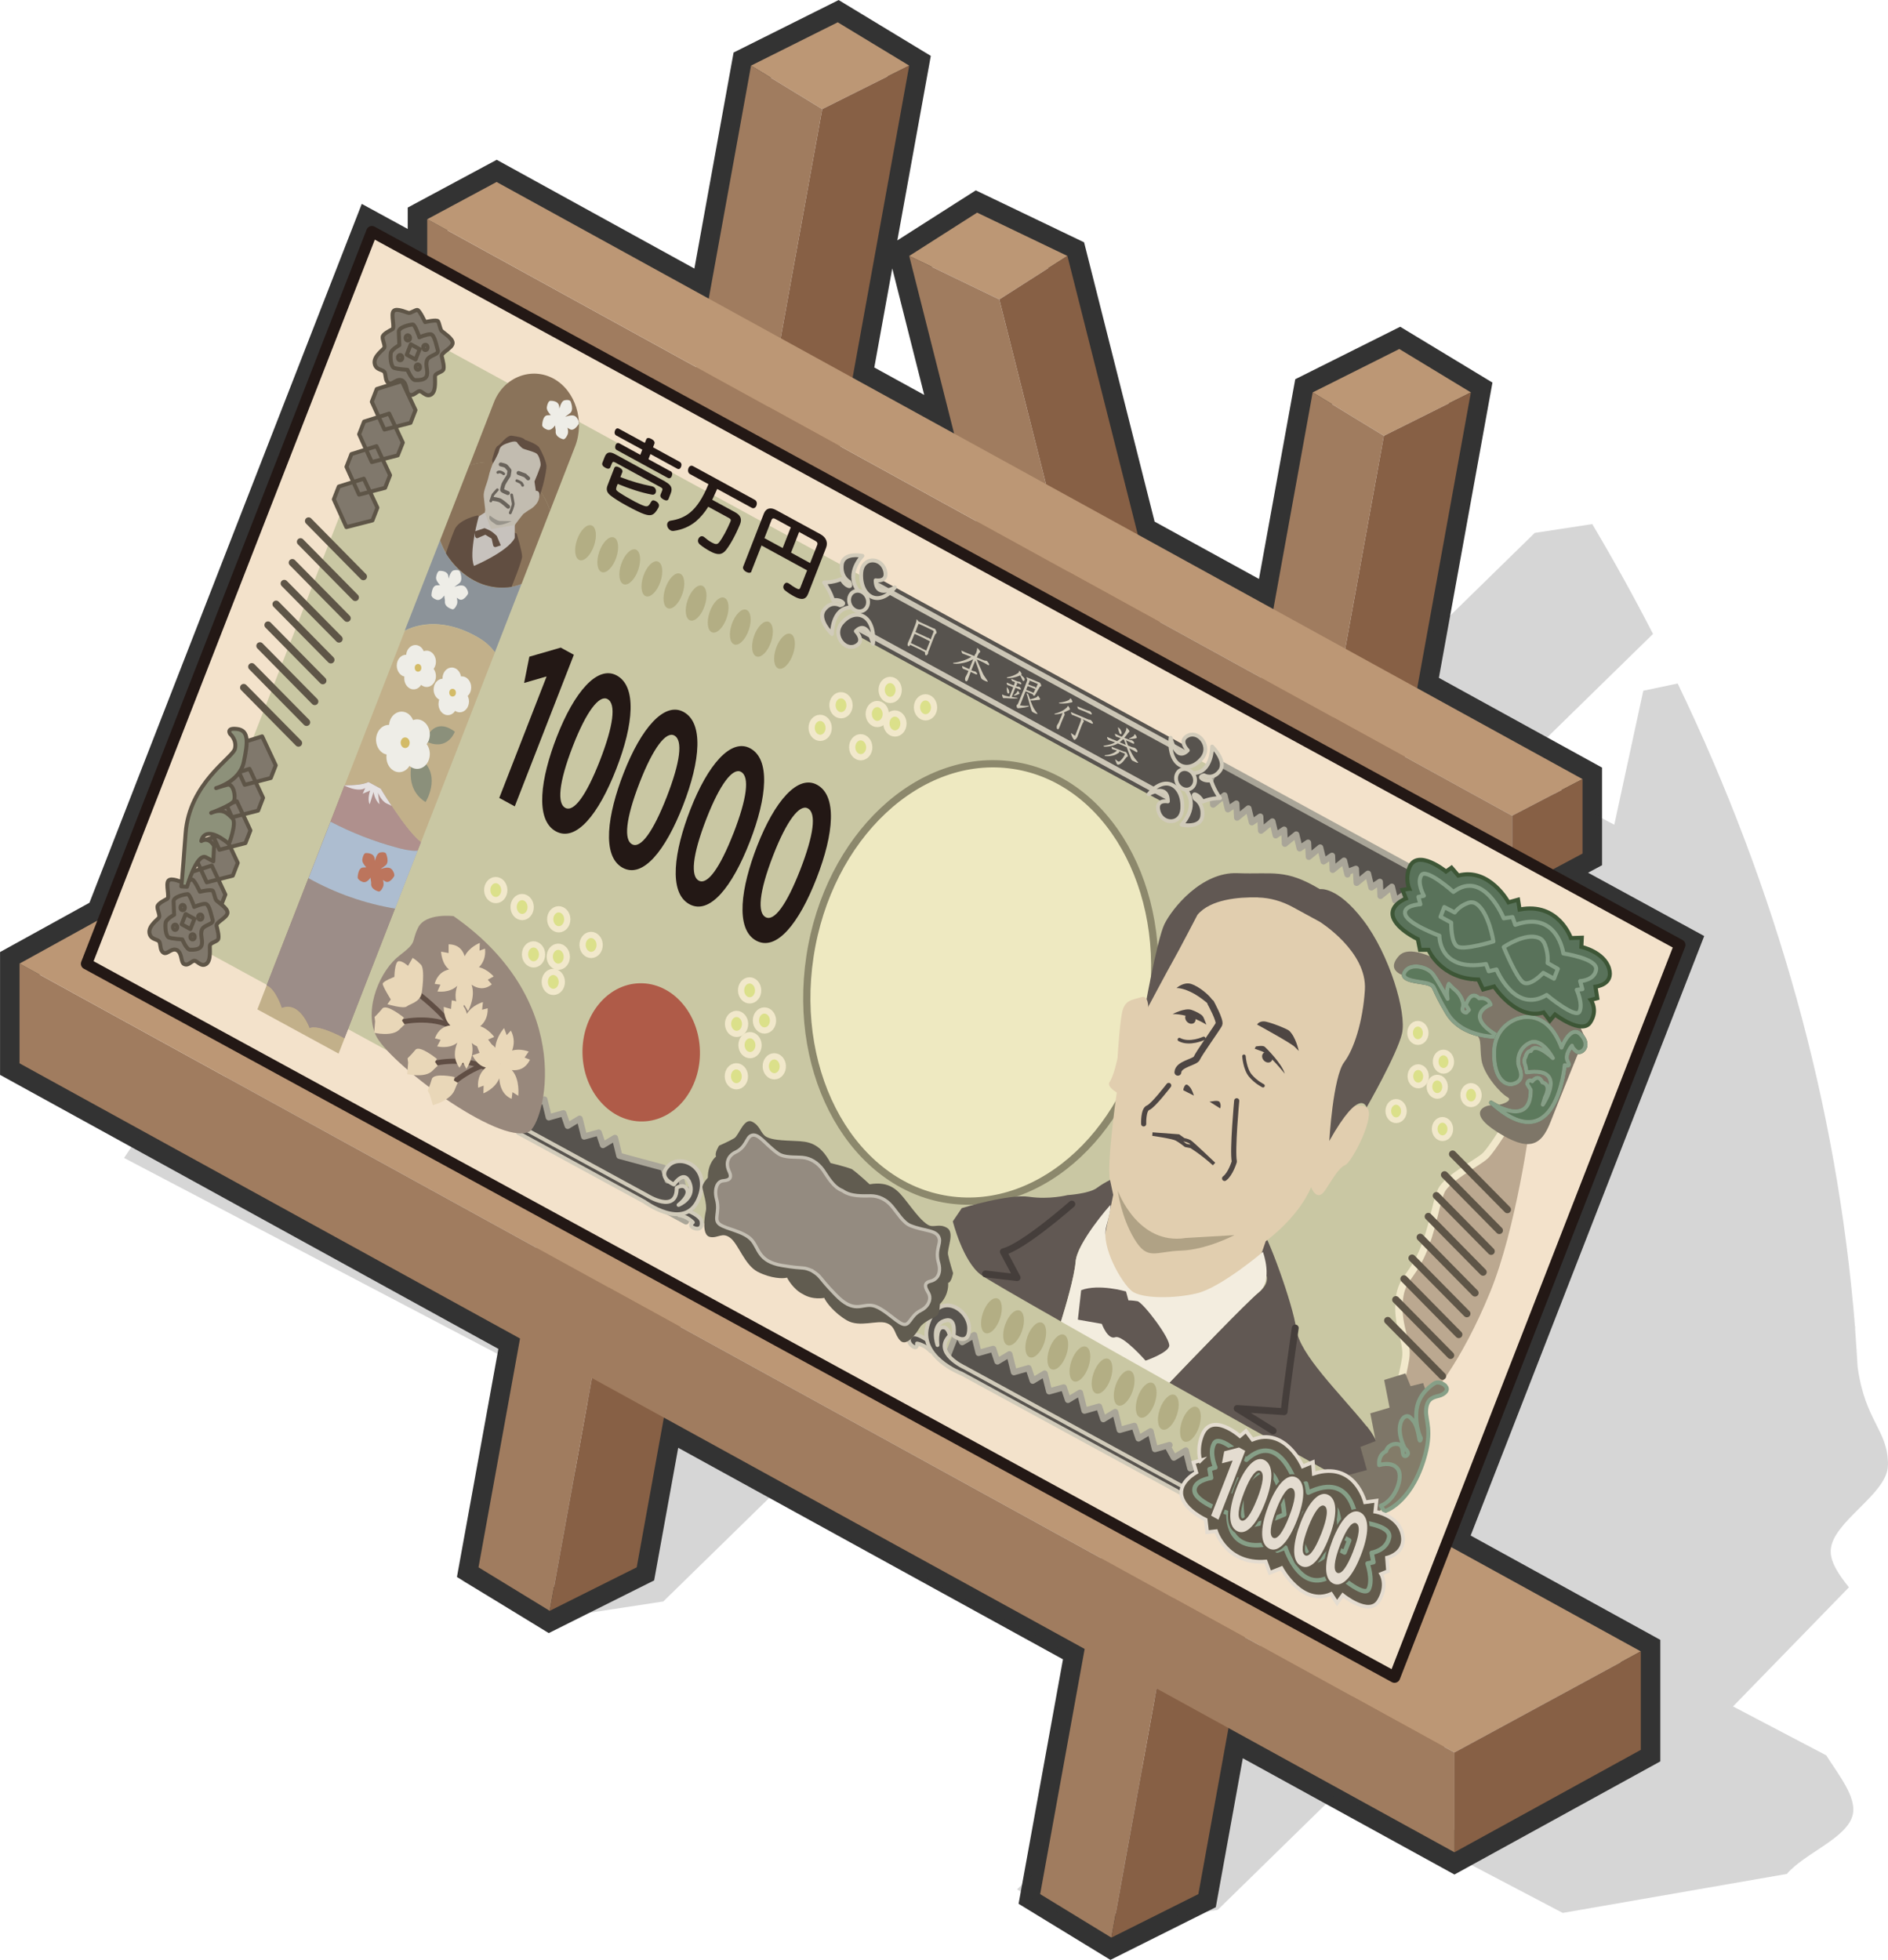 <?xml version="1.0" encoding="UTF-8"?>
<svg id="_レイヤー_2" data-name="レイヤー 2" xmlns="http://www.w3.org/2000/svg" viewBox="0 0 205.76 213.56">
  <defs>
    <style>
      .cls-1 {
        fill: #614e41;
      }

      .cls-1, .cls-2, .cls-3, .cls-4, .cls-5, .cls-6, .cls-7, .cls-8, .cls-9, .cls-10, .cls-11, .cls-12, .cls-13, .cls-14, .cls-15, .cls-16, .cls-17, .cls-18, .cls-19, .cls-20, .cls-21, .cls-22, .cls-23, .cls-24, .cls-25, .cls-26, .cls-27, .cls-28, .cls-29, .cls-30, .cls-31, .cls-32, .cls-33, .cls-34, .cls-35, .cls-36, .cls-37, .cls-38, .cls-39, .cls-40 {
        stroke-width: 0px;
      }

      .cls-41 {
        stroke: #635b4c;
        stroke-width: .5px;
      }

      .cls-41, .cls-42, .cls-43, .cls-44, .cls-45, .cls-46, .cls-47, .cls-48, .cls-49, .cls-50, .cls-51, .cls-52, .cls-53, .cls-54, .cls-55 {
        fill: none;
      }

      .cls-2 {
        fill: #615853;
      }

      .cls-3 {
        fill: #8d917a;
      }

      .cls-4 {
        fill: #8c9399;
      }

      .cls-5 {
        fill: #e5e1e2;
      }

      .cls-56 {
        stroke: #d1cbba;
      }

      .cls-56, .cls-42, .cls-43, .cls-44, .cls-45, .cls-46, .cls-57, .cls-47, .cls-48, .cls-58, .cls-50, .cls-59, .cls-51, .cls-53, .cls-54, .cls-60, .cls-61, .cls-62, .cls-55 {
        stroke-linecap: round;
        stroke-linejoin: round;
      }

      .cls-56, .cls-19, .cls-57 {
        fill: #57534e;
      }

      .cls-56, .cls-58 {
        stroke-width: .42px;
      }

      .cls-6 {
        fill: #c9c7a3;
      }

      .cls-7 {
        fill: #c2b08a;
      }

      .cls-63 {
        fill: #59725a;
        stroke: #3d5636;
      }

      .cls-63, .cls-42 {
        stroke-width: .44px;
      }

      .cls-63, .cls-64, .cls-65, .cls-49, .cls-66, .cls-52 {
        stroke-miterlimit: 10;
      }

      .cls-42, .cls-53 {
        stroke: #869f87;
      }

      .cls-8 {
        fill: #a07c5f;
      }

      .cls-9 {
        fill: #e1ceaf;
      }

      .cls-10 {
        fill: #231815;
      }

      .cls-11 {
        fill: #9d8674;
      }

      .cls-12 {
        fill: #adbdd0;
      }

      .cls-13 {
        fill: #837c69;
      }

      .cls-43 {
        stroke-width: .8px;
      }

      .cls-43, .cls-59, .cls-62 {
        stroke: #f1e8cb;
      }

      .cls-14 {
        fill: #d3bb67;
      }

      .cls-15 {
        fill: #4e4643;
      }

      .cls-16 {
        fill: #c7c2bd;
      }

      .cls-17 {
        fill: #af908d;
      }

      .cls-18 {
        fill: #e9d7b8;
      }

      .cls-20 {
        fill: #333;
        opacity: .2;
      }

      .cls-21 {
        fill: #b3ae84;
      }

      .cls-44, .cls-49 {
        stroke-width: .38px;
      }

      .cls-44, .cls-49, .cls-50, .cls-54 {
        stroke: #4e4643;
      }

      .cls-22 {
        fill: #bc755d;
      }

      .cls-64 {
        fill: #eee9c1;
        stroke: #8c886c;
      }

      .cls-64, .cls-45 {
        stroke-width: .79px;
      }

      .cls-45, .cls-47, .cls-60 {
        stroke: #5e5547;
      }

      .cls-65 {
        fill: #948b80;
        stroke: #c4bfb3;
        stroke-width: .36px;
      }

      .cls-23 {
        fill: #e4dcd0;
      }

      .cls-24 {
        fill: #f3eddf;
      }

      .cls-25 {
        fill: #615c50;
      }

      .cls-26 {
        fill: #eeede7;
      }

      .cls-46 {
        stroke-width: .43px;
      }

      .cls-46, .cls-55 {
        stroke: #69635b;
      }

      .cls-57 {
        stroke: #a9a598;
        stroke-width: .67px;
      }

      .cls-47, .cls-60 {
        stroke-width: .43px;
      }

      .cls-27 {
        fill: #af5b48;
      }

      .cls-28 {
        fill: #98887c;
      }

      .cls-29 {
        fill: #97938a;
      }

      .cls-48 {
        stroke: #453e3b;
      }

      .cls-48, .cls-54 {
        stroke-width: .75px;
      }

      .cls-58 {
        fill: #ccc6b6;
        stroke: #57534e;
      }

      .cls-50 {
        stroke-width: .56px;
      }

      .cls-30 {
        fill: #bc9775;
      }

      .cls-66 {
        fill: #635b4c;
        stroke: #e4dcd0;
        stroke-width: .4px;
      }

      .cls-31 {
        fill: #876045;
      }

      .cls-32 {
        fill: #b0a285;
      }

      .cls-33 {
        fill: #c2bcb0;
      }

      .cls-34 {
        fill: #9c8d88;
      }

      .cls-35 {
        fill: #7e7668;
      }

      .cls-36 {
        fill: #bba890;
      }

      .cls-37 {
        fill: #8a735a;
      }

      .cls-38 {
        fill: #80786c;
      }

      .cls-59 {
        stroke-width: .68px;
      }

      .cls-59, .cls-62 {
        fill: #dbe08a;
      }

      .cls-51 {
        stroke: #604e44;
        stroke-width: .56px;
      }

      .cls-52 {
        stroke: #333;
        stroke-width: 4.25px;
      }

      .cls-53 {
        stroke-width: .49px;
      }

      .cls-39 {
        fill: #d1cbba;
      }

      .cls-60 {
        fill: #5c795c;
      }

      .cls-61 {
        fill: #f3e2cb;
        stroke: #231815;
        stroke-width: 1.23px;
      }

      .cls-62 {
        stroke-width: .62px;
      }

      .cls-55 {
        stroke-width: .3px;
      }

      .cls-40 {
        fill: #8b907b;
      }
    </style>
  </defs>
  <g id="_002_Main" data-name="002_Main">
    <g id="Islands">
      <g id="icon_03_一万円">
        <polygon class="cls-52" points="183.07 102.97 168.6 95.08 172.47 93.01 172.47 84.9 154.45 74.99 160.3 42.75 152.5 38.03 143.06 42.75 138.77 66.37 124 58.26 116.33 27.89 106.49 23.17 99.09 27.89 103.98 47.25 92.92 41.17 99.09 7.15 91.3 2.43 81.85 7.15 77.24 32.55 54.12 19.83 46.56 23.89 46.56 28.53 40.53 25.24 11.45 99.86 2.13 105 2.13 115.87 56.68 145.86 52.15 170.79 59.91 175.53 69.39 170.79 72.35 154.48 118.21 179.69 113.36 206.4 121.12 211.14 130.6 206.4 133.88 188.31 158.51 201.84 178.82 190.68 178.82 179.95 157.62 168.29 183.07 102.97"/>
        <path class="cls-20" d="M205.76,159.64c0-3.88-2.47-4.65-3.31-10.68-.08-1.36-.17-2.71-.27-4.07,0-.12,0-.24,0-.36h-.02c-1.95-24.24-8.58-47.71-19.32-70.05l-3.75.79-3.16,14.6-11.09-5.82,15.31-14.97c-2.07-4.03-4.28-8.02-6.62-11.97l-6.27.96-18.13,17.73-23.19-12.17-3.61.61-9.82-5.09-8.63-.24-53.01,54.62-1.15-.6-30.94,5.41-5.26,7.84,54.7,28.7-17.8,17.4,7.55,4.42,14.32-2.19,11.64-11.38,45.98,24.12-19.07,18.64,7.55,4.42,14.32-2.19,12.91-12.63,24.69,12.96,24.43-4.25c1.93-2.28,6.66-3.92,7.19-6.51.38-1.9-1.5-4.2-2.9-6.41l-10.16-5.33,12.63-12.98c-1.1-1.38-2.05-2.75-1.98-4.05.16-3.13,6.23-6.12,6.23-9.27Z"/>
        <g>
          <g>
            <polygon class="cls-30" points="99.09 27.89 108.91 32.63 116.33 27.89 106.49 23.17 99.09 27.89"/>
            <polygon class="cls-8" points="99.09 27.89 108.91 32.63 150.26 196.27 140.44 191.54 99.09 27.89"/>
            <polygon class="cls-31" points="116.33 27.89 108.91 32.63 150.26 196.27 157.68 191.54 116.33 27.89"/>
          </g>
          <g>
            <polygon class="cls-30" points="143.06 42.76 150.82 47.49 160.3 42.76 152.5 38.03 143.06 42.76"/>
            <polygon class="cls-8" points="143.06 42.76 150.82 47.49 121.12 211.14 113.36 206.4 143.06 42.76"/>
            <polygon class="cls-31" points="160.3 42.76 150.82 47.49 121.12 211.14 130.6 206.4 160.3 42.76"/>
          </g>
          <g>
            <polygon class="cls-30" points="81.85 7.15 89.61 11.89 99.09 7.15 91.3 2.43 81.85 7.15"/>
            <polygon class="cls-8" points="81.85 7.15 89.61 11.89 59.91 175.53 52.15 170.79 81.85 7.15"/>
            <polygon class="cls-31" points="99.09 7.15 89.61 11.89 59.91 175.53 69.39 170.79 99.09 7.15"/>
          </g>
          <g>
            <polygon class="cls-8" points="46.56 23.89 46.56 32.11 164.8 97.11 164.8 88.89 46.56 23.89"/>
            <polygon class="cls-30" points="46.56 23.89 54.12 19.83 172.47 84.9 164.8 88.89 46.56 23.89"/>
            <polygon class="cls-31" points="172.47 84.9 172.47 93.01 164.8 97.11 164.8 88.89 172.47 84.9"/>
          </g>
          <g>
            <polygon class="cls-8" points="2.13 105 2.13 115.87 158.51 201.84 158.51 190.97 2.13 105"/>
            <polygon class="cls-30" points="2.13 105 22.28 93.88 178.82 179.95 158.51 190.97 2.13 105"/>
            <polygon class="cls-31" points="178.82 179.95 178.82 190.68 158.51 201.84 158.51 190.97 178.82 179.95"/>
          </g>
        </g>
        <g>
          <g>
            <polygon class="cls-61" points="151.98 182.76 9.43 105.02 40.53 25.24 183.07 102.97 151.98 182.76"/>
            <polygon class="cls-6" points="147.63 171.96 19.2 101.93 44.88 36.03 173.31 106.07 147.63 171.96"/>
          </g>
          <g>
            <g>
              <g>
                <line class="cls-45" x1="32.53" y1="80.97" x2="26.56" y2="74.92"/>
                <line class="cls-45" x1="33.41" y1="78.71" x2="27.44" y2="72.65"/>
                <line class="cls-45" x1="34.3" y1="76.44" x2="28.33" y2="70.38"/>
                <line class="cls-45" x1="35.18" y1="74.17" x2="29.21" y2="68.11"/>
                <line class="cls-45" x1="36.06" y1="71.9" x2="30.09" y2="65.84"/>
                <line class="cls-45" x1="36.95" y1="69.63" x2="30.98" y2="63.58"/>
                <line class="cls-45" x1="37.83" y1="67.37" x2="31.86" y2="61.31"/>
                <line class="cls-45" x1="38.72" y1="65.1" x2="32.75" y2="59.04"/>
                <line class="cls-45" x1="39.6" y1="62.83" x2="33.63" y2="56.77"/>
              </g>
              <g>
                <g>
                  <polygon class="cls-38" points="45.28 44.69 43.8 41.53 41.06 42.39 40.52 43.78 41.27 45.43 39.68 45.94 39.14 47.32 39.89 48.98 38.3 49.48 37.76 50.87 38.51 52.52 36.92 53.02 36.38 54.41 37.75 57.44 40.59 56.71 41.13 55.32 40.32 53.59 41.97 53.16 42.51 51.78 41.7 50.05 43.35 49.62 43.9 48.23 43.08 46.5 44.74 46.08 45.28 44.69"/>
                  <g>
                    <polygon class="cls-47" points="37.75 57.44 40.59 56.71 41.13 55.32 39.65 52.16 36.92 53.02 36.38 54.41 37.75 57.44"/>
                    <polygon class="cls-47" points="39.13 53.9 41.97 53.16 42.51 51.78 41.03 48.62 38.3 49.48 37.76 50.87 39.13 53.9"/>
                    <polygon class="cls-47" points="40.52 50.35 43.35 49.62 43.9 48.23 42.41 45.07 39.68 45.94 39.14 47.32 40.52 50.35"/>
                    <polygon class="cls-47" points="41.9 46.81 44.74 46.08 45.28 44.69 43.8 41.53 41.06 42.39 40.52 43.78 41.9 46.81"/>
                  </g>
                </g>
                <g>
                  <path class="cls-38" d="M43.79,41.45c.64.31.42,1.31.81,1.53s.68-.19,1.03-.34.77.72,1.37.34.35-1.79.42-2.05.69-.37.87-.61-.05-1.11-.15-1.5,1.14-.87,1.19-1.41-1.07-1.18-1.22-1.38-.23-.8-.37-1.02-1.41.09-1.41.09c0,0-.62-1.35-.86-1.33s-.68.34-.9.33-1.36-.59-1.68-.2.18,1.82-.13,1.98-1.03.52-1.06.84.3.95.18,1.18-1.19.92-1.05,1.71.98.61,1.11,1.01.05.93.45,1.14.89-.64,1.51-.26"/>
                  <g>
                    <path class="cls-47" d="M43.79,41.45c.64.31.42,1.31.81,1.53s.68-.19,1.03-.34.77.72,1.37.34.35-1.79.42-2.05.69-.37.87-.61-.05-1.11-.15-1.5,1.14-.87,1.19-1.41-1.07-1.18-1.22-1.38-.23-.8-.37-1.02-1.41.09-1.41.09c0,0-.62-1.35-.86-1.33s-.68.34-.9.33-1.36-.59-1.68-.2.18,1.82-.13,1.98-1.03.52-1.06.84.3.95.18,1.18-1.19.92-1.05,1.71.98.61,1.11,1.01.05.93.45,1.14.89-.64,1.51-.26"/>
                    <g>
                      <path class="cls-47" d="M45.7,36.74s-.48-1.39-.71-1.38-1.54.25-1.53.79c.02.54.06,1.46.06,1.46,0,0-.83.45-.92.83s-.02,1.51.35,1.65,1.46.21,1.46.21c0,0,.45,1.11.84,1.12s1.15.02,1.28-.54-.21-1.14.03-1.67,1.32-.54,1.15-1.06-.35-1.72-.8-1.73-1.21.34-1.21.34Z"/>
                      <polygon class="cls-47" points="45.29 39.17 44.33 38.65 44.77 37.52 45.73 38.05 45.29 39.17"/>
                      <ellipse class="cls-47" cx="43.61" cy="38.97" rx=".24" ry=".29" transform="translate(-.94 1.08) rotate(-1.4)"/>
                      <ellipse class="cls-47" cx="44.45" cy="36.82" rx=".24" ry=".29" transform="translate(-.89 1.1) rotate(-1.4)"/>
                      <ellipse class="cls-47" cx="45.53" cy="40.01" rx=".24" ry=".29" transform="translate(-.96 1.12) rotate(-1.4)"/>
                      <ellipse class="cls-47" cx="46.36" cy="37.86" rx=".24" ry=".29" transform="translate(-.91 1.14) rotate(-1.4)"/>
                    </g>
                  </g>
                </g>
              </g>
              <g>
                <g>
                  <polygon class="cls-38" points="30.05 83.4 28.57 80.24 25.84 81.1 25.3 82.49 26.05 84.14 24.46 84.64 23.92 86.03 24.67 87.69 23.08 88.19 22.53 89.58 23.28 91.23 21.69 91.73 21.15 93.12 22.53 96.15 25.37 95.42 25.91 94.03 25.1 92.3 26.75 91.87 27.29 90.49 26.48 88.75 28.13 88.33 28.67 86.94 27.86 85.21 29.51 84.78 30.05 83.4"/>
                  <polyline class="cls-38" points="21.94 94.68 20.35 95.18 19.81 96.57 21.18 99.6 24.02 98.87 24.56 97.48 23.75 95.75"/>
                  <polygon class="cls-47" points="22.53 96.15 25.37 95.42 25.91 94.03 24.43 90.87 21.69 91.73 21.15 93.12 22.53 96.15"/>
                  <polygon class="cls-47" points="21.18 99.6 24.02 98.87 24.56 97.48 23.08 94.32 20.35 95.18 19.81 96.57 21.18 99.6"/>
                  <polygon class="cls-47" points="23.91 92.6 26.75 91.87 27.29 90.49 25.81 87.32 23.08 88.19 22.53 89.58 23.91 92.6"/>
                  <polygon class="cls-47" points="25.29 89.06 28.13 88.33 28.67 86.94 27.19 83.78 24.46 84.64 23.92 86.03 25.29 89.06"/>
                  <polygon class="cls-47" points="26.67 85.52 29.51 84.78 30.05 83.4 28.57 80.24 25.84 81.1 25.3 82.49 26.67 85.52"/>
                </g>
                <g>
                  <path class="cls-38" d="M19.25,103.52c.64.31.42,1.31.81,1.53s.68-.19,1.03-.34.77.72,1.37.34.35-1.79.42-2.05.69-.37.87-.61-.05-1.11-.15-1.5,1.14-.87,1.19-1.41-1.07-1.18-1.22-1.38-.23-.8-.37-1.02-1.41.09-1.41.09c0,0-.62-1.35-.86-1.33s-.68.34-.9.33-1.36-.59-1.68-.2.18,1.82-.13,1.98-1.03.52-1.06.84.3.95.18,1.18-1.19.92-1.05,1.71.98.61,1.11,1.01.05.93.45,1.14.89-.64,1.51-.26"/>
                  <g>
                    <path class="cls-47" d="M19.25,103.52c.64.31.42,1.31.81,1.53s.68-.19,1.03-.34.77.72,1.37.34.35-1.79.42-2.05.69-.37.87-.61-.05-1.11-.15-1.5,1.14-.87,1.19-1.41-1.07-1.18-1.22-1.38-.23-.8-.37-1.02-1.41.09-1.41.09c0,0-.62-1.35-.86-1.33s-.68.34-.9.33-1.36-.59-1.68-.2.18,1.82-.13,1.98-1.03.52-1.06.84.3.95.18,1.18-1.19.92-1.05,1.71.98.61,1.11,1.01.05.93.45,1.14.89-.64,1.51-.26"/>
                    <g>
                      <path class="cls-47" d="M21.16,98.81s-.48-1.39-.71-1.38-1.54.25-1.53.79.06,1.46.06,1.46c0,0-.83.45-.92.83s-.02,1.51.35,1.65,1.46.21,1.46.21c0,0,.45,1.11.84,1.12s1.15.02,1.28-.54-.21-1.14.03-1.67,1.32-.54,1.15-1.06-.35-1.72-.8-1.73-1.21.34-1.21.34Z"/>
                      <polygon class="cls-47" points="20.75 101.24 19.8 100.72 20.23 99.6 21.19 100.12 20.75 101.24"/>
                      <ellipse class="cls-47" cx="19.08" cy="101.04" rx=".24" ry=".29" transform="translate(-2.46 .5) rotate(-1.4)"/>
                      <ellipse class="cls-47" cx="19.91" cy="98.89" rx=".24" ry=".29" transform="translate(-2.41 .52) rotate(-1.4)"/>
                      <ellipse class="cls-47" cx="20.99" cy="102.09" rx=".24" ry=".29" transform="translate(-2.49 .54) rotate(-1.4)"/>
                      <ellipse class="cls-47" cx="21.83" cy="99.94" rx=".24" ry=".29" transform="translate(-2.44 .56) rotate(-1.4)"/>
                    </g>
                  </g>
                </g>
                <g>
                  <path class="cls-3" d="M25.08,79.98s.77.64.52,1.63c-.26.98-4.96,3.72-5.37,9.18-.4,5.46-.47,5.8-.47,5.8l.62.04s1.03-3.62,2.03-3.23l.84.46.08-1.68s-.5-1.02-1.39-.53c0,0,.25-1.96,3.01.3,0,0,.89-2.28.38-2.78s-1.02-1.15-2.32-.59c0,0,2.3-.84,2.5-1.33s-.08-1.91-.73-1.74-1.23.37-1.23.37c0,0,2.57-.69,3.02-2.84.45-2.14.57-3.43-.7-3.6-1.27-.17-.79.54-.79.54Z"/>
                  <path class="cls-47" d="M25.08,79.98s.77.64.52,1.63c-.26.98-4.96,3.72-5.37,9.18-.4,5.46-.47,5.8-.47,5.8l.62.04s1.03-3.62,2.03-3.23l.84.46.08-1.68s-.5-1.02-1.39-.53c0,0,.25-1.96,3.01.3,0,0,.89-2.28.38-2.78s-1.02-1.15-2.32-.59c0,0,2.3-.84,2.5-1.33s-.08-1.91-.73-1.74-1.23.37-1.23.37c0,0,2.57-.69,3.02-2.84.45-2.14.57-3.43-.7-3.6-1.27-.17-.79.54-.79.54Z"/>
                </g>
              </g>
            </g>
            <g>
              <path class="cls-37" d="M59.95,55.65l2.72-6.99c1.09-2.79.04-6.1-2.34-7.4-2.38-1.3-5.41-.21-6.5,2.58l-2.69,6.91c1.56-.6,3.41-.5,5.14.45,1.78.97,3.06,2.62,3.67,4.46Z"/>
              <path class="cls-4" d="M52.32,69.6c.65.39,1.18.9,1.61,1.48l2.9-7.45c-1.58.64-3.47.56-5.25-.41-1.74-.95-3-2.55-3.63-4.34l-3.84,9.84c2.17-1.08,5.05-1.04,8.2.86Z"/>
              <path class="cls-7" d="M30.73,109.82s-.66-2.06-1.66-2.46l-1.02,2.63,8.85,4.82.66-1.69c-1.32-.68-3.06-1.43-3.8-1.11,0,0-1.03-2.98-3.02-2.19Z"/>
              <path class="cls-37" d="M56.84,63.63l3.11-7.99c-.61-1.84-1.89-3.49-3.67-4.46-1.74-.95-3.59-1.04-5.14-.45l-3.18,8.15c.63,1.79,1.89,3.39,3.63,4.34,1.78.97,3.67,1.05,5.25.41Z"/>
              <path class="cls-7" d="M52.32,69.6c-3.15-1.9-6.03-1.94-8.2-.86l-1.82,4.68-4.74,12.16c1.02,0,2.05-.07,2.61-.36l1.33.72s2.7,4.56,4.38,5.83l5.24-13.45,2.82-7.24c-.43-.58-.96-1.09-1.61-1.48Z"/>
              <path class="cls-11" d="M41.49,85.94l-1.33-.72c-.56.28-1.59.36-2.61.36l-8.49,21.79c1,.4,1.66,2.46,1.66,2.46,1.98-.78,3.02,2.19,3.02,2.19.75-.32,2.48.42,3.8,1.11l8.32-21.35c-1.67-1.27-4.38-5.83-4.38-5.83Z"/>
              <g>
                <path class="cls-34" d="M29.07,107.36c1,.4,1.66,2.46,1.66,2.46,1.98-.78,3.02,2.19,3.02,2.19.75-.32,2.48.42,3.8,1.11l5.5-14.11c-3.26-.53-6.45-1.65-9.44-3.31l-4.55,11.66Z"/>
                <path class="cls-17" d="M45.24,92.71c.09,0,.18,0,.28-.02l.36-.92c-1.67-1.27-4.38-5.83-4.38-5.83l-1.33-.72c-.56.28-1.59.36-2.61.36l-1.54,3.96c2.32,1.2,4.73,2.14,7.19,2.81.66.18,1.35.35,2.03.36Z"/>
                <path class="cls-12" d="M45.24,92.71c-.68-.01-1.37-.18-2.03-.36-2.46-.66-4.87-1.61-7.19-2.81l-2.4,6.16c2.98,1.66,6.18,2.77,9.44,3.31l2.46-6.32c-.1.01-.19.02-.28.02Z"/>
              </g>
              <path class="cls-5" d="M39.81,85.86l-.28.63.81-.35s-.34.95-.05,1.5l.42-1.34s.09.8.65,1.34l-.17-1.27s.34.93,1,1.21c.17.07.34.15.49.24-.7-1.05-1.19-1.88-1.19-1.88l-1.33-.72c-.56.28-1.59.36-2.61.36v.03c.63.3,1.63.65,2.25.26Z"/>
              <path class="cls-40" d="M44.98,82.81s-1.06,3.07,1.4,4.59c0,0,1.69-2.7-.31-4.54s-1.09-.05-1.09-.05Z"/>
              <path class="cls-40" d="M46.7,80.9s1.92.95,2.87-1.16c0,0-1.69-1.49-2.84.22-1.15,1.71-.03.94-.03.94Z"/>
              <g>
                <path class="cls-26" d="M46.5,81.09c.08-.11.16-.24.22-.38.32-.82.01-1.79-.69-2.17-.33-.18-.69-.19-1.01-.07-.14-.33-.36-.61-.66-.77-.7-.38-1.53-.03-1.85.79-.06.16-.1.33-.11.5-.54-.01-1.05.34-1.29.94-.32.82-.01,1.79.69,2.17.11.06.22.09.33.12-.1.71.2,1.45.79,1.77.62.34,1.33.1,1.71-.53.07.06.15.12.24.17.7.38,1.53.03,1.85-.79.23-.6.13-1.27-.21-1.74ZM43.74,80.9s0-.06.01-.09c.15,0,.31-.03.45-.08.05.12.11.24.19.34-.03.04-.06.07-.08.12-.07-.06-.15-.12-.24-.17-.11-.06-.22-.09-.33-.12Z"/>
                <ellipse class="cls-14" cx="44.15" cy="80.94" rx=".49" ry=".58" transform="translate(-1.93 1.08) rotate(-1.38)"/>
                <path class="cls-26" d="M47.26,72.88c.06-.08.12-.17.16-.28.23-.6,0-1.31-.5-1.59-.24-.13-.5-.14-.74-.05-.1-.24-.26-.44-.48-.56-.51-.28-1.11-.02-1.35.58-.05.12-.07.24-.08.37-.39-.01-.77.25-.94.69-.23.6,0,1.31.5,1.59.08.04.16.07.24.09-.07.52.15,1.05.58,1.29.45.25.97.07,1.25-.38.05.05.11.09.17.12.51.28,1.11.02,1.35-.58.17-.44.09-.93-.15-1.27ZM45.25,72.74s0-.05,0-.07c.11,0,.22-.02.33-.06.04.09.08.17.14.25-.02.03-.04.05-.06.08-.05-.05-.11-.09-.17-.12-.08-.04-.16-.07-.24-.09Z"/>
                <ellipse class="cls-14" cx="45.55" cy="72.78" rx=".36" ry=".42" transform="translate(-1.73 1.11) rotate(-1.38)"/>
                <path class="cls-26" d="M49.61,77.47c.08.05.17.1.27.12.55.15,1.09-.26,1.21-.9.06-.3,0-.61-.12-.86.18-.16.31-.39.36-.67.12-.64-.23-1.28-.77-1.43-.11-.03-.22-.03-.32-.02-.08-.45-.37-.83-.78-.94-.55-.15-1.09.26-1.21.9-.02.1-.02.2-.02.29-.45.02-.85.38-.95.92-.11.57.15,1.13.59,1.36-.03.07-.05.15-.06.23-.12.64.23,1.28.77,1.43.4.11.79-.08,1.02-.44ZM49.28,75.13s.04,0,.06,0c.02.13.06.25.12.37-.07.06-.13.13-.18.21-.03-.02-.05-.04-.08-.05.03-.07.05-.15.06-.23.02-.1.02-.2.02-.29Z"/>
                <ellipse class="cls-14" cx="49.32" cy="75.48" rx=".36" ry=".42" transform="translate(-1.8 1.21) rotate(-1.38)"/>
              </g>
              <g>
                <path class="cls-1" d="M52.03,56.17s-2.02.42-2.49,1.54-.94,2.58-.94,2.58c0,0,2.44,4.35,7.15,3.66,0,0,1.14-2.77,1.15-3.3s-.59-2.5-.59-2.5l-4.28-1.99Z"/>
                <g>
                  <path class="cls-1" d="M53.94,50.73s-.42-.36-.28-.75.29-1.26.6-1.4.96-1.18,1.52-1.1,1.26.19,1.44.45c0,0,1.29.42,1.55.85s.7,1.35.78,1.93-.7,3.89-1.18,4.03-1.16-2.19-1.16-2.19l-1.79-1.64-1.49-.18Z"/>
                  <path class="cls-33" d="M56.39,48.28s-.04-.31-.77-.09c-.74.23-1.12.41-1.21.86s-.73,1.52-.73,1.52c0,0-.33.85-.45,1.45-.12.6-.58,1.48-.51,2.11.07.63.16,1.41.16,1.41l-.05.42s.29,1.87.56,2.05c.27.18,2.27-.05,2.55-.53.27-.48,1.09-1.47,1.09-1.47l.58-.41s.96-.44,1.14-1.33-.35-.78-.35-.78l-.15-1.02s.65-1.53.67-1.79c.02-.26-.14-.94-.38-1.2-.24-.26-1.4-.49-1.6-.63-.2-.14-.55-.56-.55-.56Z"/>
                  <g>
                    <path class="cls-55" d="M54.25,51.48s.22-.2.65.15"/>
                    <path class="cls-55" d="M56.32,52.38s.46.18.53.3.11.21.11.21"/>
                    <path class="cls-46" d="M55.35,53.73s-.55-.22-.61-.29.04-.33.09-.56.61-1.05.61-1.05l.09-.56s-.32-.45-.44-.51-.52-.15-.52-.15"/>
                    <path class="cls-55" d="M55.76,53.93s.13.68.17.92-.32,1.04-.32,1.04"/>
                    <path class="cls-46" d="M53.74,54.36s.58.05.85.22.79.64.79.64"/>
                    <path class="cls-55" d="M54.2,53.37s-.5.54-.51.62-.2.6-.2.6"/>
                    <path class="cls-46" d="M56.51,51.54s.7.26.72.27.33.32.33.32"/>
                  </g>
                </g>
                <path class="cls-16" d="M56.1,57.21l-2.58.45-.68-1.81-.67.43s-1.12,3.99-.51,5.39c0,0,3.69-1.56,4.44-3.05v-1.4Z"/>
                <path class="cls-1" d="M53.25,57.74l-.44-.19-1.09.36.05.5c.02.17.17.28.3.22l.82-.36.69.42.16.72c.03.15.16.24.29.2l.55-.18-.44-1.03-.31-.28c-.18-.16-.38-.29-.58-.38Z"/>
                <path class="cls-29" d="M53.38,56.17s.74.6,1.11.6,1.26.02,1.26.02c0,0-1.33.65-1.74.34s-.83-.45-.63-.97Z"/>
              </g>
              <path class="cls-26" d="M62.8,45.46c-.23-.32-.81-.18-1.21-.04.18-.14.38-.29.5-.37.52-.34.09-1.32.09-1.32,0,0-.12-.23-.66-.11-.27.06-.45.49-.55.9-.01-.09-.02-.17-.03-.23-.07-.7-1-.61-1-.61,0,0-.23.04-.34.67-.05.29.17.61.43.88-.13.01-.25.02-.33.02-.6,0-.61,1.1-.61,1.1,0,0,.01.27.54.47.31.12.6-.11.87-.46-.01.28.08.45.06.62-.08.69.84.89.84.89,0,0,.23.03.47-.55.07-.18.05-.43-.02-.71.08.05.15.1.2.13.51.37,1.02-.55,1.02-.55,0,0,.11-.24-.25-.73Z"/>
              <path class="cls-22" d="M42.69,94.74c-.23-.32-.81-.18-1.21-.04.18-.14.38-.29.5-.37.52-.34.09-1.32.09-1.32,0,0-.12-.23-.66-.11-.27.06-.45.49-.55.9-.01-.09-.02-.17-.03-.23-.07-.7-1-.61-1-.61,0,0-.23.04-.34.67-.05.29.17.61.43.88-.13.01-.25.02-.33.02-.6,0-.61,1.1-.61,1.1,0,0,.01.27.54.47.31.12.6-.11.87-.46-.01.28.08.45.06.62-.08.69.84.89.84.89,0,0,.23.03.47-.55.07-.18.05-.43-.02-.71.08.05.15.1.2.13.51.37,1.02-.55,1.02-.55,0,0,.11-.24-.25-.73Z"/>
              <path class="cls-26" d="M50.73,63.99c-.23-.32-.81-.18-1.21-.04.18-.14.38-.29.5-.37.52-.34.09-1.32.09-1.32,0,0-.12-.23-.66-.11-.27.06-.45.49-.55.9-.01-.09-.02-.17-.03-.23-.07-.7-1-.61-1-.61,0,0-.23.04-.34.67-.05.29.17.61.43.88-.13.01-.25.02-.33.02-.6,0-.61,1.1-.61,1.1,0,0,.01.27.54.47.31.12.6-.11.87-.46-.01.28.08.45.06.62-.08.69.84.89.84.89,0,0,.23.03.47-.55.07-.18.05-.43-.02-.71.08.05.15.1.2.13.51.37,1.02-.55,1.02-.55,0,0,.11-.24-.25-.73Z"/>
            </g>
            <g>
              <path class="cls-10" d="M72.54,52.51c.58.32.78.67.57,1.22l-.25.64c-.08.2-.28.21-.55.06-.27-.15-.4-.33-.32-.54l.17-.42c.08-.2.04-.27-.18-.39l-4.92-2.68c-.21-.11-.29-.1-.37.09l-.17.42c-.08.2-.28.21-.55.06s-.4-.33-.32-.54l.25-.64c.21-.55.58-.6,1.15-.29l5.48,2.99ZM73.08,51.34c.18.1.22.3.14.52s-.25.31-.43.22l-5.57-3.04c-.18-.1-.22-.3-.14-.52s.25-.3.42-.21l2.28,1.25.22-.56-2.83-1.54c-.19-.11-.23-.31-.15-.53.09-.22.24-.32.43-.21l2.83,1.54.15-.38c.07-.19.28-.2.56-.05s.4.34.33.53l-.15.38,2.91,1.59c.19.11.23.31.15.53-.09.22-.24.32-.43.21l-2.91-1.59-.22.56,2.4,1.31ZM67.18,53.15c-.09.23-.07.3.77.81.27.16.55.33.89.51l.36.2c.5.26.8.39,1.02.46.18.06.33.06.43-.02.11-.08.21-.24.32-.44.09-.16.24-.2.48-.07l.07.04c.26.17.35.38.27.58v.03c-.26.51-.5.77-.77.86-.19.06-.45.04-.82-.09-.37-.13-.88-.36-1.89-.91-.85-.46-1.37-.81-1.74-1.09-.44-.34-.54-.67-.35-1.15l.73-1.88c.07-.19.27-.19.54-.05s.41.34.33.52l-.21.53c1.18.46,2.35.79,3.4.99.07.02.15.04.21.07.15.08.26.23.27.42,0,.09,0,.16-.03.22-.06.16-.22.25-.41.21-1.13-.21-2.4-.62-3.73-1.17l-.15.38Z"/>
              <path class="cls-10" d="M75.21,51.67c-.23-.13-.27-.4-.19-.63.09-.24.29-.37.52-.24l6.71,3.66c.23.13.28.38.19.63-.09.23-.29.37-.52.24l-3.76-2.05c-.17.4-.36.79-.54,1.18l2.48,1.35c.62.34.78.74.55,1.32-.51,1.23-1.06,2.21-1.53,2.81-.44.55-.93.57-1.75.12-.39-.21-.83-.5-1.11-.74-.18-.16-.24-.36-.16-.57.02-.05.05-.09.07-.14.14-.18.32-.23.51-.13.04.02.08.05.11.08.18.16.5.41.79.56.41.22.6.22.79-.02.38-.48.84-1.34,1.24-2.27v-.02c.08-.17.01-.26-.16-.36l-2.26-1.23c-.41.66-.86,1.17-1.32,1.57-.73.61-1.57.94-2.43,1.06-.14.02-.27,0-.38-.07-.14-.08-.26-.22-.32-.39-.04-.14-.05-.28,0-.39.05-.13.17-.23.33-.26.82-.12,1.53-.39,2.14-.89.76-.63,1.39-1.6,2-3.09l-1.98-1.08Z"/>
              <path class="cls-10" d="M81.9,62.27c-.07.18-.31.19-.57.05s-.41-.38-.34-.56l2.25-5.78c.23-.6.73-.74,1.34-.4l4.83,2.63c.61.33.85.88.62,1.47l-1.96,5.03c-.25.64-.72.71-1.48.3-.34-.18-.71-.41-.99-.64-.21-.15-.28-.36-.2-.57.02-.04.03-.08.05-.11.13-.2.3-.24.47-.14.03.02.07.04.1.06.21.16.47.33.68.45.36.2.44.19.54-.07l.72-1.84-4.97-2.71-1.1,2.81ZM86.18,57.47l-1.68-.92c-.2-.11-.34-.08-.42.12l-.77,1.97,1.99,1.08.88-2.25ZM88.29,61.36l.77-1.97c.08-.2,0-.34-.2-.45l-1.77-.97-.88,2.25,2.08,1.14Z"/>
            </g>
            <ellipse class="cls-64" cx="106.89" cy="107.05" rx="23.93" ry="18.83" transform="translate(-14.91 196.78) rotate(-81.42)"/>
            <g>
              <path class="cls-10" d="M59.56,73.74l-.03-.02-2.41.7.57-2.86,3.42-.99,1.43.78-6.44,16.52-1.69-.92,5.15-13.21Z"/>
              <path class="cls-10" d="M60.68,80.29c1.91-4.91,4.44-7.83,6.54-6.68,2.17,1.18,1.86,5.26-.06,10.19-1.92,4.93-4.38,7.99-6.58,6.79-2.32-1.27-1.65-5.8.1-10.3ZM65.38,82.88c1.48-3.81,1.79-6.18.83-6.7-.89-.49-2.29,1.3-3.77,5.1-1.59,4.09-1.71,6.28-.84,6.75.94.51,2.29-1.34,3.78-5.15Z"/>
              <path class="cls-10" d="M67.96,84.26c1.91-4.91,4.44-7.83,6.54-6.68,2.17,1.18,1.86,5.26-.06,10.19-1.92,4.93-4.38,7.99-6.58,6.79-2.32-1.27-1.65-5.8.1-10.3ZM72.66,86.85c1.48-3.81,1.79-6.18.83-6.7-.89-.49-2.29,1.3-3.77,5.1-1.59,4.09-1.71,6.28-.84,6.75.94.51,2.29-1.34,3.78-5.15Z"/>
              <path class="cls-10" d="M75.23,88.23c1.91-4.91,4.44-7.83,6.54-6.68,2.17,1.18,1.86,5.26-.06,10.19s-4.38,7.99-6.58,6.79c-2.32-1.27-1.65-5.8.1-10.3ZM79.93,90.82c1.48-3.81,1.79-6.18.83-6.71-.89-.49-2.29,1.3-3.77,5.1-1.59,4.09-1.71,6.28-.84,6.75.94.51,2.29-1.34,3.78-5.15Z"/>
              <path class="cls-10" d="M82.51,92.2c1.91-4.91,4.44-7.83,6.54-6.68,2.17,1.18,1.86,5.26-.06,10.19-1.92,4.93-4.38,7.99-6.58,6.79-2.32-1.27-1.65-5.8.1-10.3ZM87.21,94.79c1.48-3.81,1.79-6.18.83-6.7-.89-.49-2.29,1.3-3.77,5.1-1.59,4.09-1.71,6.28-.84,6.75.94.51,2.29-1.34,3.78-5.15Z"/>
            </g>
            <g>
              <g>
                <path class="cls-2" d="M148.95,155.43c-3.02-3.72-7.32-7.84-7.68-10.61-.36-2.76-3.19-10.43-3.93-11.13-.74-.7-15.6-5.49-15.6-5.49,0,0-1.37.62-2.2,1.25-.84.63-3.2.78-3.2.78,0,0-1.97.51-4.2.18-2.23-.33-7.32,1.24-7.32,1.24l-.98,1.44s1.09,4.35,3.05,5.81c.53.4,3.99,2.4,8.74,5.1.5-1.63,1.46-4.89,1.59-6.48.17-2.18,3.18-4.98,3.18-4.98,0,0,.68-1.9.07.33-.62,2.23,1.78,6.9,2.87,7.79,1.09.89,4.64.85,7.07.69,2.42-.16,7.3-2.93,7.3-2.93,0,0,1.09,1.09-.51,2.39-1.33,1.08-7.63,7.64-9.75,9.86,11.17,6.28,22.72,12.72,22.72,12.72,0,0,1.82-4.24-1.2-7.96Z"/>
                <g>
                  <g>
                    <g>
                      <path class="cls-9" d="M132.3,97.8l-3.46,2.71-4.21,10.15s-2.27,4.84-2.58,6.3c-.32,1.46-1.45,9.88-1.09,11.56l.36,1.68-1.12,5.46,2.73,7.27,13.53-3.34,1.48-4.33s3.52-2.53,4.95-5.89c0,0,.61,1.67,1.5.37.88-1.3,1.47-2.46,2.22-2.79.76-.33,3.42-5.54,2.32-6.29s-3.77.91-3.77.91c0,0,3.65-6.45,4.41-8.71.75-2.26.93-8.23-.51-10.06s-3.98-4.39-3.98-4.39l-6.39-2.45-6.41,1.84Z"/>
                      <path class="cls-2" d="M137.1,97.79c-2.11-.05-5.18.2-6.6,1.9,0,0-2.08,4-2.6,4.9-.52.9-3.27,6.07-3.27,6.07,0,0,1.44-8.25,2.28-9.97.84-1.71,4.04-5.7,7.95-5.54,3.91.15,5.2-.52,8.98,1.74,0,0,1.87-.36,4.72,3.37,2.86,3.73,4.77,10.11,4.23,12.38s-3.85,8.03-3.85,8.03c0,0-.68-2.39-4.07,3.66,0,0,.4-6.98,1.63-8.6,1.06-1.4,2.03-4.41,2.25-7.86.26-4.2-4.91-7.42-4.91-7.42l-2.94-1.6c-1.19-.65-2.48-1.02-3.79-1.05Z"/>
                    </g>
                    <g>
                      <path class="cls-15" d="M132.86,110.49s-1.42-1.47-2.68-2.18-1.96-.64-1.96-.64c0,0,.77-.71,1.6-.45s2.05,1.26,2.34,1.81.7,1.46.7,1.46Z"/>
                      <path class="cls-15" d="M137.01,111.65s3.69,2.01,4.11,2.44l.42.43s-.3-1.5-1.04-2.2c-.21-.2-2.22-1.01-2.77-1.02s-.73.35-.73.35Z"/>
                      <path class="cls-15" d="M127.78,110.51s1.32-.71,2.06-.47c.5.17,1.03.46,1.2.65.07.08.13.18.17.29l.27.68s-1.77-1.18-3.7-1.16Z"/>
                      <ellipse class="cls-15" cx="129.73" cy="111" rx=".51" ry=".62" transform="translate(-40.83 118.67) rotate(-43.13)"/>
                      <ellipse class="cls-15" cx="138.12" cy="115.22" rx=".51" ry=".62" transform="translate(-41.46 125.55) rotate(-43.13)"/>
                      <path class="cls-15" d="M136.88,114.03s.75-.15.96.04,1.85,1.82,2.18,2.93c0,0-1.72-2.16-2.5-2.44l-.78-.28.13-.26Z"/>
                      <path class="cls-15" d="M130.11,119.38s-.18-.64-.44-.93-.45-.43-.64.05c-.12.29-.04.32-.04.32l1.13.57Z"/>
                      <path class="cls-15" d="M131.79,120.04c.16.04.98-.25,1.15.08s.04.66.04.66l-1.19-.75Z"/>
                      <path class="cls-49" d="M125.6,123.58s2.2.31,2.62.54,1,.69,1,.69l.59.12s1.13.67,2.5,1.91c0,0-2.4-2.29-2.64-2.43s-.67-.22-.67-.22l-.56-.4-2.83-.21Z"/>
                      <path class="cls-50" d="M134.78,119.95s-.5,5.4-.26,6.62c0,0-.4,1.36-1.06,1.84"/>
                      <path class="cls-50" d="M127.37,118.28s-1.71,2.23-2.25,2.43-.48,1.76-.48,1.76"/>
                      <path class="cls-44" d="M131.19,113.15s-1.55.73-2.66.13"/>
                      <path class="cls-44" d="M135.57,115.1s.09,1.38.7,2.11,1.38,1.1,1.38,1.1"/>
                      <path class="cls-54" d="M131.95,109.28s1.08,1.96.89,2.34-2.23,3.23-2.4,3.68-2.02.63-2.07,1.54"/>
                    </g>
                    <path class="cls-9" d="M125.11,110.62s.29-2.28-.72-1.96-1.84.27-2.12,1.75-.48,4.91-.48,4.91c0,0-.4,1.93-.85,2.56s1.19,1.4,1.19,1.4l2.98-8.66Z"/>
                  </g>
                  <path class="cls-32" d="M121.82,129.75s2.16,5.99,7.42,5.15l5.29-.31s-3.02,1.6-5.84,1.69c-2.82.09-3.61,1.14-5.07-1.28-1.46-2.43-1.8-5.25-1.8-5.25Z"/>
                </g>
                <path class="cls-24" d="M137.64,136.42s-4.54,3.85-7.15,4.5c-2.37.59-6.07.64-7.16-.25-1.09-.89-3.38-4.79-2.76-7.03.62-2.23.43-2.33.43-2.33,0,0-3.61,4.05-3.78,6.22-.13,1.59-1.08,4.85-1.59,6.48,3.46,1.97,7.61,4.31,11.81,6.67,2.12-2.22,8.43-8.78,9.75-9.86,1.6-1.3.45-4.4.45-4.4Z"/>
                <path class="cls-2" d="M122.71,140.73s-2.95-.87-4.88-.14l-.36,3.21,2.61.46s.64,1.76,1.46,1.46c.81-.3,3.31,2.55,3.31,2.55,0,0,2.34-.8,2.57-1.56s-2.87-4.82-3.46-4.92-.98-.09-.98-.09l-.26-.96Z"/>
              </g>
              <path class="cls-48" d="M116.81,131.21s-5.3,4.67-7.46,5.19l1.5,2.82-3.45-.4"/>
              <path class="cls-48" d="M141.16,144.71s-1,6.94-1.21,9.12l-5.12-.35,3.92,2.44"/>
            </g>
            <polyline class="cls-57" points="146.97 94.98 147.77 94.67 147.85 96.21 149.09 95.2 149.46 96.71 150.38 96.09 150.45 97.63 151.69 96.62 152.06 98.13 152.98 97.51 153.06 99.05 154.3 98.04 154.67 99.55 155.59 98.93 155.66 100.47 156.91 99.46 157.27 100.97 158.77 97.29 132.67 83.05 131.34 86.45 132.14 86.14 132.21 87.68 133.45 86.67 133.82 88.19 134.74 87.56 134.82 89.1 136.06 88.09 136.43 89.61 137.35 88.98 137.43 90.52 138.67 89.51 139.03 91.03 139.95 90.4 140.03 91.95 141.27 90.93 141.64 92.45 142.56 91.82 142.64 93.37 143.88 92.35 144.25 93.87 145.17 93.25 145.24 94.79 146.48 93.78 146.85 95.29"/>
            <polyline class="cls-57" points="127.34 157.77 127.93 158.84 129.23 158.05 129.72 160.01 131.31 159.56 131.77 160.94 133.08 160.15 133.56 162.1 135.15 161.66 135.61 163.04 136.92 162.25 137.41 164.2 139 163.75 139.46 165.13 140.76 164.34 141.25 166.3 142.84 165.85 141.57 169.32 103.06 148.32 104.28 145.2 104.86 146.26 106.17 145.48 106.65 147.43 108.24 146.98 108.7 148.36 110.01 147.57 110.5 149.53 112.09 149.08 112.55 150.46 113.85 149.67 114.34 151.62 115.93 151.18 116.39 152.55 117.7 151.76 118.19 153.72 119.78 153.27 120.24 154.65 121.54 153.86 122.03 155.82 123.62 155.37 124.08 156.75 125.39 155.96 125.87 157.91 127.46 157.46"/>
            <g>
              <g>
                <polygon class="cls-19" points="127.77 87.73 93 68.77 95.25 62.99 130.02 81.95 127.77 87.73"/>
                <polygon class="cls-58" points="129.65 82.89 94.88 63.93 95.25 62.99 130.02 81.95 129.65 82.89"/>
                <polygon class="cls-58" points="127.77 87.73 93 68.77 93.37 67.83 128.13 86.79 127.77 87.73"/>
              </g>
              <g>
                <path class="cls-56" d="M97.53,64.02s-2.1,1.23-2.1-.79c0,0,1.43.28,1-1.13-.43-1.4-2.44-1.45-2.57.31-.12,1.76.81,2.85,1.86,2.76s1.8-1.16,1.8-1.16Z"/>
                <path class="cls-56" d="M95.14,70.15s-.57-2.68-1.87-1.37c0,0,1.11,1.11-.07,1.63s-2.52-1.26-1.46-2.51c1.05-1.25,2.36-1.13,2.98-.13.62,1,.43,2.37.43,2.37Z"/>
                <path class="cls-56" d="M92.7,66.19c-2.05.05-2.03,2.9-2.03,2.9,0,0-1.64-1.59-.85-2.64s1.73-.49,1.73-.49c0,0,.6-.1.22-.38s-.98-.18-.98-.18c0,0-.25-.91-.98-1.93,1.13,0,1.88-.38,1.88-.38,0,0,.33.61.76.76.43.16.1-.45.1-.45,0,0-.97-.49-.81-1.88.17-1.39,2.25-.95,2.25-.95,0,0-1.84,1.84-.54,3.71"/>
                <ellipse class="cls-56" cx="93.57" cy="65.5" rx="1.01" ry="1.15" transform="translate(-19.1 46.76) rotate(-25.55)"/>
              </g>
              <g>
                <path class="cls-56" d="M127.58,80.4s.57,2.68,1.87,1.37c0,0-1.11-1.11.07-1.63,1.18-.52,2.52,1.26,1.46,2.51-1.05,1.25-2.36,1.13-2.98.13s-.43-2.37-.43-2.37Z"/>
                <path class="cls-56" d="M125.18,86.54s2.1-1.23,2.1.79c0,0-1.43-.28-1,1.13.43,1.4,2.44,1.45,2.57-.31.12-1.76-.81-2.85-1.86-2.76s-1.8,1.16-1.8,1.16Z"/>
                <path class="cls-56" d="M129.32,86.16c1.3,1.88-.54,3.71-.54,3.71,0,0,2.09.44,2.25-.95s-.81-1.88-.81-1.88c0,0-.33-.61.1-.45s.76.76.76.76c0,0,.75-.37,1.88-.38-.73-1.02-.98-1.93-.98-1.93,0,0-.6.1-.98-.18s.22-.38.22-.38c0,0,.95.56,1.73-.49s-.85-2.64-.85-2.64c0,0,.02,2.85-2.03,2.9"/>
                <ellipse class="cls-56" cx="129.2" cy="84.93" rx="1.01" ry="1.15" transform="translate(-23.99 64.02) rotate(-25.55)"/>
              </g>
            </g>
            <g>
              <path class="cls-36" d="M164.43,122.24s-1.77,2.92-2.54,3.68c-.77.76-4.18,2.43-4.82,3.85s-.89,4.11-2.12,6.86-2.33,2.74-2.48,5.36c-.16,2.63,1,4.32.72,6.05-.28,1.73-1.09,4.82-1.09,4.82,0,0,2.44.62,3.13.06s4.01-4.41,7.17-12.12c2.85-6.95,4.35-18.25,4.35-18.25l-2.32-.32Z"/>
              <path class="cls-43" d="M164.43,122.24s-1.77,2.92-2.54,3.68c-.77.76-4.18,2.43-4.82,3.85s-.89,4.11-2.12,6.86-2.33,2.74-2.48,5.36c-.16,2.63,1,4.32.72,6.05-.28,1.73-1.09,4.82-1.09,4.82"/>
            </g>
            <ellipse class="cls-62" cx="157.2" cy="123.04" rx=".85" ry="1" transform="translate(-2.91 3.81) rotate(-1.38)"/>
            <ellipse class="cls-62" cx="160.31" cy="119.35" rx=".85" ry="1" transform="translate(-2.82 3.88) rotate(-1.38)"/>
            <ellipse class="cls-62" cx="157.3" cy="115.7" rx=".85" ry="1" transform="translate(-2.73 3.81) rotate(-1.38)"/>
            <ellipse class="cls-62" cx="156.63" cy="118.44" rx=".85" ry="1" transform="translate(-2.8 3.79) rotate(-1.38)"/>
            <ellipse class="cls-62" cx="154.55" cy="117.3" rx=".85" ry="1" transform="translate(-2.77 3.74) rotate(-1.38)"/>
            <ellipse class="cls-62" cx="154.52" cy="112.57" rx=".85" ry="1" transform="translate(-2.66 3.74) rotate(-1.38)"/>
            <ellipse class="cls-62" cx="152.14" cy="121.08" rx=".85" ry="1" transform="translate(-2.86 3.69) rotate(-1.38)"/>
            <ellipse class="cls-59" cx="89.38" cy="79.32" rx=".93" ry="1.09" transform="translate(-1.88 2.17) rotate(-1.38)"/>
            <ellipse class="cls-59" cx="91.65" cy="76.86" rx=".93" ry="1.09" transform="translate(-1.82 2.22) rotate(-1.38)"/>
            <ellipse class="cls-59" cx="95.6" cy="77.81" rx=".93" ry="1.09" transform="translate(-1.84 2.32) rotate(-1.38)"/>
            <ellipse class="cls-59" cx="97.01" cy="75.19" rx=".93" ry="1.09" transform="translate(-1.78 2.35) rotate(-1.38)"/>
            <ellipse class="cls-59" cx="100.86" cy="77.09" rx=".93" ry="1.09" transform="translate(-1.82 2.44) rotate(-1.38)"/>
            <ellipse class="cls-59" cx="97.52" cy="78.85" rx=".93" ry="1.09" transform="translate(-1.86 2.36) rotate(-1.38)"/>
            <ellipse class="cls-59" cx="93.8" cy="81.44" rx=".93" ry="1.09" transform="translate(-1.93 2.27) rotate(-1.38)"/>
            <ellipse class="cls-59" cx="83.3" cy="111.21" rx=".93" ry="1.09" transform="translate(-2.64 2.03) rotate(-1.38)"/>
            <ellipse class="cls-59" cx="81.69" cy="107.93" rx=".93" ry="1.09" transform="translate(-2.57 1.99) rotate(-1.38)"/>
            <ellipse class="cls-59" cx="80.26" cy="111.58" rx=".93" ry="1.09" transform="translate(-2.65 1.96) rotate(-1.38)"/>
            <ellipse class="cls-59" cx="81.73" cy="113.9" rx=".93" ry="1.09" transform="translate(-2.71 1.99) rotate(-1.38)"/>
            <ellipse class="cls-59" cx="84.37" cy="116.2" rx=".93" ry="1.09" transform="translate(-2.76 2.06) rotate(-1.38)"/>
            <ellipse class="cls-59" cx="80.24" cy="117.29" rx=".93" ry="1.09" transform="translate(-2.79 1.96) rotate(-1.38)"/>
            <ellipse class="cls-59" cx="60.29" cy="107" rx=".93" ry="1.09" transform="translate(-2.55 1.48) rotate(-1.38)"/>
            <ellipse class="cls-59" cx="60.83" cy="104.26" rx=".93" ry="1.09" transform="translate(-2.48 1.49) rotate(-1.38)"/>
            <ellipse class="cls-59" cx="60.89" cy="100.18" rx=".93" ry="1.09" transform="translate(-2.39 1.49) rotate(-1.38)"/>
            <ellipse class="cls-59" cx="64.41" cy="102.97" rx=".93" ry="1.09" transform="translate(-2.45 1.58) rotate(-1.38)"/>
            <ellipse class="cls-59" cx="54.02" cy="97" rx=".93" ry="1.09" transform="translate(-2.31 1.32) rotate(-1.38)"/>
            <ellipse class="cls-59" cx="56.9" cy="98.85" rx=".93" ry="1.09" transform="translate(-2.36 1.39) rotate(-1.38)"/>
            <ellipse class="cls-59" cx="58.14" cy="104" rx=".93" ry="1.09" transform="translate(-2.48 1.43) rotate(-1.38)"/>
            <g>
              <line class="cls-45" x1="157.21" y1="149.96" x2="151.24" y2="143.9"/>
              <line class="cls-45" x1="158.09" y1="147.69" x2="152.12" y2="141.63"/>
              <line class="cls-45" x1="158.98" y1="145.42" x2="153.01" y2="139.36"/>
              <line class="cls-45" x1="159.86" y1="143.15" x2="153.89" y2="137.1"/>
              <line class="cls-45" x1="160.75" y1="140.89" x2="154.78" y2="134.83"/>
              <line class="cls-45" x1="161.63" y1="138.62" x2="155.66" y2="132.56"/>
              <line class="cls-45" x1="162.51" y1="136.35" x2="156.54" y2="130.29"/>
              <line class="cls-45" x1="163.4" y1="134.08" x2="157.43" y2="128.02"/>
              <line class="cls-45" x1="164.28" y1="131.81" x2="158.31" y2="125.76"/>
            </g>
            <polygon class="cls-35" points="146.99 160.72 148.97 160.19 148.26 157.67 149.93 157.03 149.34 154.01 151.44 153.39 150.85 150.37 153.16 149.66 153.73 151.05 155.1 150.71 155.65 152.36 154.84 153.43 154.75 158.77 153.13 161.78 149.87 165.14 147.66 163.42 146.99 160.72"/>
            <g>
              <path class="cls-13" d="M157.5,150.98s-.67-.6-1.25-.19-1.76,1.32-1.89,3.04.49,2.89.49,2.89c0,0-.04.32-.12.25s-.18-1.47-.67-2.1c-.49-.63-.68-.63-.99-.46s-1.01,1.24,0,3.37c0,0,.44.4.37.64s-.45.43-.53,0-.03-1-.63-1.07-1.12.32-1.22.79c0,0-.87.3-.75,1.51,0,0,1.42-.47,2.04.44.62.91-.3,3.44-1.87,3.99l.4.61s2.77-.78,4.27-5.56c1.02-3.25.19-4.35.27-5.48.08-1.12.6-1.36,1.33-1.53s1.23-.71.73-1.13Z"/>
              <path class="cls-42" d="M157.5,150.98s-.67-.6-1.25-.19-1.76,1.32-1.89,3.04.49,2.89.49,2.89c0,0-.04.32-.12.25s-.18-1.47-.67-2.1c-.49-.63-.68-.63-.99-.46s-1.01,1.24,0,3.37c0,0,.44.4.37.64s-.45.43-.53,0-.03-1-.63-1.07-1.12.32-1.22.79c0,0-.87.3-.75,1.51,0,0,1.42-.47,2.04.44.62.91-.3,3.44-1.87,3.99l.4.61s2.77-.78,4.27-5.56c1.02-3.25.19-4.35.27-5.48.08-1.12.6-1.36,1.33-1.53s1.23-.71.73-1.13Z"/>
            </g>
            <g>
              <path class="cls-35" d="M153.82,106.52s3,.75,3.35,2.55,2.12,3.36,3.29,3.56.75,1.29,1,2.89c.25,1.6,2.09,3.64,2.82,4.03s-.81.97-1.6.89-2.93.75.49,2.91c3.42,2.16,4.77,1.58,5.81-1.09,1.04-2.66,3.73-9.26,3.73-9.26l-1.18-2.55-10.19-5.18-.83,1.69s-6.28-4.77-8.05-2.8c-1.77,1.97,1.34,2.35,1.34,2.35Z"/>
              <g>
                <path class="cls-60" d="M163.4,112.99s-4,.21-5.69-2.62c-1.69-2.83-1.2-2.85-1.97-3.15-.77-.3-3.24-.25-2.66-1.29.58-1.04,2.49-.63,3.13.27.64.9,1.56,2.64,1.56,2.64,0,0-.21-.95.13-1.64,0,0,.4.46.74.72.34.26.99,1.22.79,1.82-.2.61.38.6.38.6l.28-.29-.33-.54s.5-1.72,1.44-.73c0,0,.93-.21,1.26.69,0,0-3.21,1.16.95,3.51Z"/>
                <path class="cls-42" d="M163.4,112.99s-4,.21-5.69-2.62c-1.69-2.83-1.2-2.85-1.97-3.15-.77-.3-3.24-.25-2.66-1.29.58-1.04,2.49-.63,3.13.27.64.9,1.56,2.64,1.56,2.64,0,0-.21-.95.13-1.64,0,0,.4.46.74.72.34.26.99,1.22.79,1.82-.2.61.38.6.38.6l.28-.29-.33-.54s.5-1.72,1.44-.73c0,0,.93-.21,1.26.69,0,0-3.21,1.16.95,3.51Z"/>
              </g>
              <g>
                <path class="cls-60" d="M169.22,115.27s-1.2-2.25-2.49-1.64c-1.29.61-1.42,1.98-1.16,2.64s.46,1.53-.65,1.84c-.88.25-2.15-.61-2.09-3.45.05-2.84,2.35-3.66,2.82-3.73,0,0,2.97-1.05,4.53,3.23,0,0,1-2.65,2.14-1.38,1.14,1.26-.07,2.19-.55,1.77s-.45-.6-.45-.6c0,0-.85.97-.46,1.7.4.73-.33.42-.33.42,0,0-.89,10.6-8.03,4.08,0,0,4.36,2.89,4.32-1.39l-.39-.65s.11-.62.56-.29c0,0,.66-.91,1.11.13,0,0,1.04.13.28,1.63l-.24.79s2.82-4.17-1.76-3.51l-.13-.71s-.28-.59,0-.96c0,0,.13-.69.6-.67,0,0,.3-1.11,2.39.78Z"/>
                <path class="cls-42" d="M169.22,115.27s-1.2-2.25-2.49-1.64c-1.29.61-1.42,1.98-1.16,2.64s.46,1.53-.65,1.84c-.88.25-2.15-.61-2.09-3.45.05-2.84,2.35-3.66,2.82-3.73,0,0,2.97-1.05,4.53,3.23,0,0,1-2.65,2.14-1.38,1.14,1.26-.07,2.19-.55,1.77s-.45-.6-.45-.6c0,0-.85.97-.46,1.7.4.73-.33.42-.33.42,0,0-.89,10.6-8.03,4.08,0,0,4.36,2.89,4.32-1.39l-.39-.65s.11-.62.56-.29c0,0,.66-.91,1.11.13,0,0,1.04.13.28,1.63l-.24.79s2.82-4.17-1.76-3.51l-.13-.71s-.28-.59,0-.96c0,0,.13-.69.6-.67,0,0,.3-1.11,2.39.78Z"/>
              </g>
            </g>
            <g>
              <path class="cls-63" d="M153.58,96.85l-.73.12.37.94s-1.84.71-1.39,2.05c.46,1.34,2.69,2.38,2.69,2.38l.23,1.16h.93s1.31,3.17,5.44,3.24l.51,1.08,1.2-.32s2.41,3.72,5.4,2.83l.68.89.56-.67s2.9,2.21,3.82.88c.91-1.34.08-2.47.08-2.47l.71-.19-.2-1.25s2.04-.21,1.47-2.01-3.01-2.33-3.01-2.33l.05-1-1.19.04s-1.35-3.94-5.59-3.11l-.17-1.07-1.04.29s-2.08-3.83-5.47-2.92l-.74-.86-.6.42s-3.17-2.58-4-.41c-.48,1.25-.01,2.29-.01,2.29Z"/>
              <path class="cls-42" d="M155.16,97.62l-.58.11.22.81s-1.99.09-1.64,1.14c.35,1.05,3.71,2.28,3.71,2.28,0,0-.11,3.98,5.08,3.09l.3.79.84-.2s2,4.9,5.47,2.78c0,0,3.18,2.65,3.58,1.81.4-.84-.3-2.37-.3-2.37l.61-.07-.24-.88s1.57-.06,1.74-1.26-3.57-1.75-3.57-1.75c0,0-.62-4.75-5.24-3.12l-.3-.85-.96.14s-2.16-5.39-5.48-2.88c0,0-2.98-2.65-3.5-1.82-.52.83.28,2.24.28,2.24Z"/>
              <path class="cls-42" d="M157.4,98.84l-.41,1.06,1.17.64s-.06,2.23.71,2.62c.78.39,3.89-.57,3.89-.57,0,0-.49-3.17-1.86-4.1-.27-.18-.59-.21-.88-.11-.39.14-1.01.44-1.48,1.05l-1.14-.59Z"/>
              <path class="cls-42" d="M169.77,105.59l-.41,1.06-1.17-.64s-1.39,1.5-2.15,1.06-2.16-3.87-2.16-3.87c0,0,2.36-1.62,3.85-.99.29.12.52.39.64.72.17.45.37,1.2.29,2.01l1.12.64Z"/>
            </g>
            <g>
              <path class="cls-56" d="M101.13,146.08s-1.27-.93-1.74-.6c-.69.49-.18,1.12.22,1.3s.33-.38.33-.38c0,0,.82.11,1.48.84"/>
              <path class="cls-56" d="M103.13,143.87c1.11-.24.79,1.68.79,1.68,0,0,1.74,1.26,1.7-.84-.04-2.11-3.28-4.07-4.48-.46-1.2,3.61,3.67,5.43,3.67,5.43l27.76,15.14.27-.69-27.76-15.14s-3.45-1.59-1.58-3.45c0,0-.15-1.04-.85-.89s-.48,1.92-.48,1.92c0,0-.82-2.32.96-2.7Z"/>
            </g>
            <polygon class="cls-57" points="74.76 133.1 76.14 129.35 74.55 129.79 74.07 127.84 72.76 128.63 72.3 127.25 67.5 125.95 67.02 123.99 65.71 124.78 65.25 123.41 63.66 123.85 63.17 121.9 61.87 122.69 61.4 121.31 59.81 121.76 59.33 119.8 58.02 120.59 57.99 120.53 56.89 123.35 74.76 133.1"/>
            <g>
              <path class="cls-56" d="M74.94,131.92s1.43.54,1.52,1.18c.14.94-.6.89-.98.64s.03-.54.03-.54c0,0-.6-.66-1.5-.78"/>
              <path class="cls-56" d="M75.05,128.69c-.57-1.16-1.6.38-1.6.38,0,0-1.94-.75-.56-2.08s4.75.31,3.21,3.74c-1.54,3.43-5.87.22-5.87.22l-13.78-7.51.27-.69,13.78,7.51s3.26,2.07,3.25-.82c0,0,.77-.55,1.12.18s-.92,1.68-.92,1.68c0,0,2.02-.77,1.11-2.62Z"/>
            </g>
            <g>
              <path class="cls-25" d="M87.47,141c1.1.7,2.36.43,2.36.43.17.44,1.08,1.64,2.47,2.45s3.29-.07,4.31.29.84,1.26,1.52,1.93c.68.67,1.72-.77,2.1-1.42.38-.65,1.58-1.09,1.89-1.33s.31-1.24.31-1.24c1.06-1.08.9-2.32.9-2.32.36-.05.54-1.06.54-1.06,0,0-.42-1.34-.55-2.01s.76-2.4-.11-2.92-1.43.03-2.06-.32-1.38-1.3-2.32-2.52-1.81-2.29-4.06-1.91c0,0-1.13-1.07-1.93-1.65-.9-.34-2.32-.66-2.32-.66-1.22-2.27-2.47-2.35-3.87-2.41-1.39-.06-2.49-.1-3.13-.45s-.65-1.21-1.55-1.65c-.9-.44-1.43,1.48-1.95,1.8s-1.65.81-1.65.81c0,0-.53.81-.33,1.18,0,0-.9.66-.9,2.32,0,0-.64.65-.59,1.08s.54,1.8.37,2.56c-.17.76-.42,2.63.45,2.81s1.34-.58,2.23.11,1.55,2.95,2.98,3.69c1.43.73,2.79.77,3.19.63,0,0,.65,1.31,1.81,1.84"/>
              <path class="cls-65" d="M88.48,138.46c1.14.73.55.52,2.58,2.62,2.02,2.1,2.83.99,3.99,1.18,1.16.19,2.47,1.68,3.29,2.01.82.33.82-.88,1.99-1.46.61-.3.86-.73.96-1.08.08-.28.04-.59-.1-.83-.27-.45-.65-1.08.19-1.28,1.17-.28,1.07-1.45.93-1.93-.44-1.45.23-2.11.05-2.75-.27-.95-1.6-.76-3.15-1.39-.78-.31-1.45-1.46-2.03-2.13-.61-.72-1.43-1.11-2.29-1.11-.79,0-2.14.11-3.07-.56-1.04-.4-1.63-1.56-2.14-2.28-.56-.77-1.35-1.26-2.2-1.34-.81-.08-1.98.06-2.69-.44-1.41-.99-2.15-2.31-2.94-1.94-.53.25-.53,1.28-1.74,1.83-.4.18-1.22.85-.64,2.08.42.89-.23.96-.7,1.01-.25.03-.47.19-.6.45-.16.32-.27.83-.07,1.57.39,1.43-.39,2.22.35,2.74s2.56.73,3.43,1.65c.87.92.69,2.37,3.35,2.82,2.66.45,2.15.07,3.36.61l-.1-.05Z"/>
            </g>
            <g>
              <path class="cls-28" d="M49.43,99.83s-3.05-.38-3.86,1.25.01,1.49-2.03,3.04c-2.04,1.55-3.9,5.67-2.61,8.64,1.29,2.97,13.43,12.08,16.69,10.58,1.66-.77,5.46-14-8.19-23.51Z"/>
              <g>
                <path class="cls-51" d="M43.39,111.46s3-.86,5.67.29"/>
                <path class="cls-18" d="M44.02,110.89s-1.89-1.55-2.35-.99-.85.92-.85.92l.06.47-.1,1.25s1.93.46,2.73-.34.61-.53.61-.53l-.31-.46.21-.32Z"/>
              </g>
              <g>
                <path class="cls-51" d="M46.99,115.95s3-.86,5.67.29"/>
                <path class="cls-18" d="M47.62,115.39s-1.89-1.55-2.35-.99-.85.92-.85.92l.06.47-.1,1.25s1.93.46,2.73-.34c.8-.8.61-.53.61-.53l-.31-.46.21-.32Z"/>
              </g>
              <g>
                <path class="cls-51" d="M49.17,118.18s2.42-2.25,5.25-2.49"/>
                <path class="cls-18" d="M49.54,117.36s-2.26-.5-2.48.23c-.22.74-.45,1.26-.45,1.26l.22.39.35,1.19s1.91-.51,2.36-1.64.37-.78.37-.78l-.44-.27.07-.39Z"/>
              </g>
              <path class="cls-18" d="M53.61,107.28l-.45-.52.64-.36s-.7-.81-1.6-1c.43-.44.76-1.09.66-2.03l-.6.22.03-.84s-1.13.42-1.65,1.45c-.2-.67-.68-1.29-1.75-1.3v.95s-.82-.15-.82-.15c0,0,.05,1.31.87,1.94-.63.14-1.28.54-1.57,1.57l.63.09-.33.74s1.32.21,2.16-.62c-.26.79-.34,1.81.42,2.69l.34-.62.42.68s.86-1.52.38-2.87c.6.41,1.39.63,2.21-.04ZM50.49,106.05s-.01.01-.02.02c0-.02,0-.04,0-.05,0,.01,0,.02,0,.04Z"/>
              <path class="cls-18" d="M57.77,115.48l-.6-.24.45-.65s-.93-.38-1.81-.11c.23-.62.29-1.37-.13-2.18l-.46.5-.28-.77s-.87.94-.96,2.14c-.42-.51-1.08-.83-2.05-.31l.33.87-.78.26s.52,1.16,1.48,1.33c-.52.44-.96,1.13-.85,2.21l.6-.23-.03.84s1.27-.47,1.73-1.64c.05.85.35,1.82,1.35,2.24l.09-.73.63.4s.22-1.81-.7-2.8c.69.07,1.48-.12,1.98-1.14ZM54.5,115.91s0,.02,0,.03c0-.02,0-.04-.01-.05,0,0,.01.02.02.03Z"/>
              <path class="cls-51" d="M45.22,108.01s3,2.16,4.44,4.43"/>
              <path class="cls-18" d="M53.61,113.84l-.41-.56.66-.29s-.64-.88-1.52-1.16c.46-.4.84-1.01.81-1.96l-.61.16.09-.83s-1.16.3-1.75,1.28c-.15-.69-.58-1.35-1.65-1.47l-.08.94-.79-.23s-.05,1.3.72,2.02c-.64.07-1.32.41-1.68,1.41l.62.16-.38.71s1.3.34,2.2-.4c-.32.76-.47,1.77.23,2.73l.39-.58.37.71s.96-1.43.58-2.82c.57.46,1.34.76,2.21.18ZM50.58,112.3s-.01.01-.02.02c0-.02,0-.04.01-.05,0,.01,0,.02,0,.04Z"/>
              <path class="cls-18" d="M45.96,108.22s.4-2.6-.09-3.11c-.5-.51-.9-.73-.9-.73l-.5.87s-.6-.56-1.03-.51-.46,1.71-.46,1.71c0,0-1.24.47-1.27.74s.88,1.72.88,1.72l-.37.52s1.76.53,2.11.24,1.44-.46,1.63-1.45Z"/>
            </g>
            <g>
              <path class="cls-39" d="M101.17,71.13c-.03.08-.08.19-.13.23-.05.04-.09.08-.16.04-.03-.02-.05-.06-.06-.1-.01-.05-.02-.14-.01-.23-.29-.16-.57-.31-.74-.39-.24-.12-.56-.27-.88-.42-.04.08-.07.12-.09.14-.03.03-.08.02-.12,0-.04-.02-.07-.08-.07-.12,0-.06,0-.11.04-.24.02-.06.06-.13.1-.23.03-.06.08-.16.12-.26.09-.21.22-.53.31-.77l.28-.73c.04-.11.12-.35.12-.46,0-.04,0-.06,0-.08,0-.02.02-.02.04-.01.05.03.12.12.19.22.27.13.59.27.74.34.22.1.57.27.77.36.06.03.13.06.15.06.03,0,.06.01.09.03.07.04.13.13.16.21.06.16.06.21.05.25s-.05.07-.09.09c-.03.02-.05.04-.07.09-.06.12-.14.32-.22.52l-.08.21c-.08.22-.16.43-.24.64l-.23.59ZM99.27,70.07c.32.15.61.29.86.41.19.09.51.26.81.42.07-.16.25-.62.36-.91l.04-.11c-.58-.31-1.07-.55-1.67-.81l-.4.99ZM99.89,68.55c-.04.11-.09.22-.13.33.48.21.9.4,1.27.58.11.06.13.03.2.07.06.03.14.11.19.17.12-.31.24-.63.32-.84.03-.08,0-.11-.08-.16-.21-.11-.58-.28-.84-.41-.18-.08-.47-.22-.71-.32l-.23.58Z"/>
              <path class="cls-39" d="M106.33,71.28c.14-.36.16-.47.15-.59,0-.02,0-.04,0-.05,0-.02.03-.03.06,0,.06.03.2.2.26.3.02.03.03.06.02.1,0,.02-.03.05-.06.07-.06.04-.1.09-.16.22-.04.08-.09.19-.14.31.23.1.46.19.7.29.11.05.21.08.27.07.05,0,.09,0,.12.03.03.01.06.05.09.09.05.07.1.14.14.2.03.05.03.1.02.12-.02.06-.09.05-.16.01-.05-.03-.14-.09-.27-.16-.08-.04-.15-.08-.21-.11-.2-.1-.44-.21-.71-.32.17.43.33.78.46,1.07.13.31.21.47.29.63.05.09.12.17.18.27.09.14.16.22.25.38.02.02.02.05.01.06s-.02.02-.04.02c-.17-.05-.28-.11-.4-.17-.21-.12-.25-.16-.31-.34-.07-.19-.13-.44-.23-.75-.08-.22-.23-.65-.37-1.05-.08.18-.14.34-.16.38l-.27.68c.06.03.1.04.14.06.06.02.13.05.16.05.04,0,.09.01.12.02.05.03.11.09.16.15.05.06.07.09.05.13-.02.06-.06.07-.2,0-.16-.08-.33-.16-.5-.23-.11.28-.21.55-.3.82v.02c-.08.18-.16.21-.23.17-.08-.04-.13-.23-.04-.45.05-.12.11-.18.21-.4.04-.09.08-.18.11-.27l-.09-.04c-.2-.08-.34-.14-.43-.17-.02,0-.05-.02-.07-.03s-.03-.03-.04-.05c-.03-.06-.07-.2-.06-.23,0-.02.03,0,.07,0,.1.05.24.11.34.16.06.03.21.09.37.16.14-.33.26-.64.31-.78.04-.1.08-.2.12-.3-.35.2-.68.32-.96.38-.41.09-.77.16-1.16.1-.01,0-.03,0-.04-.01-.03-.01-.03-.03-.03-.05,0-.01.02-.02.05-.03.33-.02.75-.14,1.01-.22.25-.07.61-.23.93-.42-.21-.08-.4-.15-.55-.21-.18-.07-.26-.1-.34-.13-.02,0-.05-.02-.07-.03-.02-.01-.04-.02-.05-.05-.03-.06-.08-.23-.07-.25,0-.01.03-.01.05,0,.16.08.3.15.47.22.3.12.6.23.89.36l.1-.25Z"/>
              <path class="cls-39" d="M111.06,73.65c-.44.18-.85.25-1.26.25-.02,0-.03,0-.04,0-.02-.01-.03-.04-.02-.06,0-.02.02-.03.04-.04.48-.09.83-.23,1.16-.45.05-.03.08-.07.1-.12.02-.05.02-.1.02-.11,0-.02.03-.03.05-.02.05.03.14.14.2.26.03.05.04.09.02.13,0,.02-.03.05-.05.06.17.14.31.28.37.39.03.06.02.15,0,.19-.02.05-.07.1-.14.07-.04-.02-.08-.09-.15-.24-.05-.14-.12-.26-.18-.36-.04.02-.09.04-.12.05ZM110.53,74.6c.03-.08.07-.2.07-.28-.09-.04-.15-.06-.22-.08-.02,0-.05-.02-.06-.02-.01,0-.02-.02-.04-.05-.05-.09-.07-.16-.07-.18,0-.01.03-.01.06,0,.2.08.48.21.61.26.08.03.11.03.14.03.06,0,.09,0,.13.02.04.02.07.05.13.12.04.06.04.07.02.12-.01.04-.04.04-.09.02-.14-.05-.28-.11-.41-.17.02.03.03.06.05.08.02.04.02.07,0,.09-.01.03-.05.04-.08.11-.01.03-.03.06-.04.1.04.01.08.03.12.04.05.02.07.02.11.01.04,0,.07,0,.1.01.06.03.14.11.18.17.03.04.04.08.02.11-.02.06-.06.05-.19,0-.16-.08-.29-.13-.41-.17l-.4,1c.18.04.38.07.58.09.01,0,.03,0,.04.01.02.01.03.03.02.04,0,0-.02.01-.03.02-.4.05-.83,0-1.18-.02-.11,0-.2,0-.26,0-.03,0-.06,0-.08,0-.02-.01-.04-.04-.06-.07-.06-.13-.09-.29-.08-.32,0-.01.02-.02.04,0l.06.03c.1.05.19.08.26.1.15.04.3.06.45.1l.41-1.04h-.04c-.25-.12-.41-.17-.53-.21-.02,0-.04-.01-.06-.02-.02,0-.03-.03-.04-.05-.03-.08-.06-.17-.05-.2,0-.01.02-.01.06,0,.12.06.28.12.44.19.08.03.17.07.28.11l.03-.08ZM109.75,74.89s.14.17.19.3c.06.17.06.25.04.32-.02.06-.09.08-.13.05-.08-.04-.09-.12-.12-.3-.02-.18,0-.36,0-.37,0-.02.02-.02.03-.01ZM110.89,75.31s.03-.04.05-.03c.03.02.11.13.15.24.02.04.01.07,0,.09,0,.01-.01.02-.02.02-.05,0-.1.03-.15.05-.11.06-.23.09-.36.12-.02,0-.04,0-.05,0-.02,0-.02-.03-.01-.04,0-.01.01-.02.02-.03.1-.09.18-.14.22-.18.06-.07.12-.14.14-.2v-.02ZM111.17,76.82s0,.03,0,.04c.03.01.53.09.89.05.02,0,.03,0,.04,0,.02,0,.03.04.02.06,0,.01-.01.02-.02.02-.32.1-.66.14-.94.17-.09,0-.12,0-.17.02-.03,0-.07,0-.09-.01-.04-.02-.07-.06-.09-.13-.03-.11-.02-.16-.01-.19,0-.03.03-.05.07-.07.03-.02.06-.06.11-.18.17-.41.4-.97.59-1.46.12-.31.23-.6.31-.81.03-.08.06-.17.08-.28,0,0-.02-.03-.03-.05-.06-.13-.07-.16-.06-.19,0-.02.02-.02.06,0,.08.04.2.09.25.11.23.09.64.25.87.36.06.03.11.04.16.06.02,0,.06.02.08.03.07.04.1.1.16.23.03.07.03.11.02.14s-.03.05-.05.05c-.03.01-.08.03-.11.07-.16.26-.4.71-.54.93-.02.03-.09.04-.13.01-.03-.02-.08-.07-.08-.14-.26-.12-.52-.22-.79-.33-.15.37-.29.72-.43,1.09l-.16.4ZM112.07,74.59c.25.1.39.15.52.2.1.03.14.02.19.05.04.02.09.09.11.15.07-.16.14-.32.21-.46-.22-.1-.69-.3-.94-.38.01.02.03.04.03.06.02.05.02.07,0,.1,0,.02-.02.04-.03.05-.02.04-.05.08-.06.12l-.04.11ZM111.83,75.17c.27.09.54.21.81.33.07-.13.14-.27.2-.41-.03,0-.07-.02-.09-.03-.23-.1-.47-.2-.75-.3-.03.09-.07.17-.11.27l-.06.15ZM112.96,75.98c.06-.03.1-.08.12-.13,0-.02.02-.05.05-.03.03.02.14.16.21.31.02.03.02.06.01.08,0,.02-.04.04-.08.05-.08,0-.17.01-.26.02-.19.03-.41.06-.72.05.13.33.24.59.32.75.06.11.14.25.2.33.1.14.15.2.23.32.02.03.02.05.02.06,0,.02-.02.02-.06.01-.13-.04-.25-.1-.41-.18-.11-.06-.15-.12-.19-.25-.11-.31-.16-.57-.23-.8-.1-.31-.17-.65-.23-.81-.01-.04-.03-.09-.06-.15,0-.02-.01-.03,0-.04,0,0,0-.01.02-.01.04,0,.08.02.1.03.01,0,.03.02.04.03.04.05.07.19.19.49.01.03.02.06.03.1.29-.07.5-.13.72-.24Z"/>
              <path class="cls-39" d="M116.34,76.94s.03-.03.05-.02c.04.02.09.08.14.17.04.07.08.16.06.22s-.1.07-.17.1c-.17.08-.34.17-.47.23.02.04.04.08.06.12.02.06.02.12.01.16-.02.04-.04.07-.08.16-.14.31-.33.78-.44,1.07-.04.09-.07.18-.11.25-.04.06-.09.08-.15.05-.05-.03-.07-.09-.07-.15-.01-.09-.01-.16.02-.24.01-.03.03-.06.05-.1.06-.08.12-.18.14-.23.1-.22.2-.45.3-.7.04-.1.1-.26.12-.33-.24.08-.51.13-.81.15-.02,0-.03,0-.04,0-.02-.01-.03-.04-.02-.06,0-.01.02-.03.04-.03.3-.06.67-.22.92-.37.16-.1.3-.22.39-.31.02-.02.04-.05.06-.1l.02-.05ZM116.89,76.48s-.06.05-.11.06c-.07,0-.25.06-.45.09-.25.03-.52.05-.84.02-.02,0-.03,0-.05-.01-.03-.01-.03-.04-.03-.05s.03-.03.05-.03c.39-.04.73-.13,1-.26.03-.01.11-.08.14-.14.02-.05.04-.06.07-.05.02,0,.04.02.06.05.04.05.11.16.14.26.01.03.01.05,0,.06ZM118.81,78.78c-.17-.09-.49-.26-.84-.41.13.13.16.21.14.26,0,.02-.02.05-.04.07-.03.03-.06.08-.09.15-.04.07-.09.2-.15.35-.1.26-.27.7-.4,1.05v.02c-.07.15-.14.23-.23.31-.06.04-.1.06-.14.03-.02-.01-.04-.03-.06-.06-.06-.09-.1-.15-.15-.26-.05-.13-.1-.23-.13-.35,0-.02,0-.03,0-.04,0-.01.02,0,.04,0,.03.02.19.15.36.25.03.02.06,0,.07-.03l.45-1.16c.04-.1.1-.25.13-.35.04-.11.05-.18.04-.28,0-.02,0-.03,0-.04-.27-.12-.55-.24-.89-.37-.03,0-.07-.02-.08-.03-.02,0-.04-.03-.06-.07-.05-.09-.08-.18-.07-.21,0-.01.02-.02.04,0,.32.13.66.27,1.07.45.32.14.61.27.76.33.06.03.13.04.17.04.03,0,.08.01.11.03.07.04.18.18.23.27.02.03.03.07.02.1-.02.05-.09.04-.18,0l-.11-.06ZM117.53,77.26s-.04-.03-.06-.06c-.04-.08-.06-.19-.05-.21,0-.01.02-.02.04,0,.27.11.77.34,1.11.45.06.02.14.02.2.05.03.02.08.06.11.1.08.09.12.17.1.23-.02.06-.09.04-.15,0-.42-.21-.88-.4-1.28-.55h-.01Z"/>
              <path class="cls-39" d="M123.46,82.91c-.1-.06-.15-.12-.21-.27-.1-.26-.23-.58-.46-1.22-.32-.14-.64-.29-.97-.41-.32.2-.89.37-1.44.35-.04,0-.06,0-.08-.02-.03-.01-.03-.03-.03-.05,0-.02.03-.04.07-.04.46-.07.83-.15,1.19-.35-.11-.04-.23-.08-.35-.13-.1-.03-.17-.06-.3-.1-.02,0-.07-.02-.09-.04-.02-.01-.05-.03-.07-.08-.06-.11-.08-.21-.07-.23,0-.01.02,0,.05,0,.16.07.32.14.49.22.15.06.34.14.56.22.13-.09.26-.2.38-.32-.12-.05-.32-.11-.45-.16-.03-.01-.04-.02-.05-.02-.03-.01-.03-.02-.05-.06-.06-.12-.08-.22-.08-.23s.02-.01.05,0c.16.08.27.13.45.21.05.02.14.06.26.11.12-.13.23-.28.32-.43.06-.1.1-.18.13-.25.03-.08.04-.15.04-.22,0-.03,0-.04,0-.06,0-.02.03-.03.06-.01.05.03.15.14.24.27.05.08.05.1.04.13,0,.02-.03.05-.05.06-.06.04-.1.1-.18.21-.11.15-.22.28-.33.41.2.08.4.16.51.2.1.04.16.04.22.05.05,0,.09.02.13.04.08.05.16.12.18.16.04.07.05.1.03.16-.01.04-.07.05-.16,0-.12-.06-.25-.13-.32-.16-.1-.04-.26-.11-.41-.18.07.19.15.38.23.57.15.06.28.12.36.15.11.05.21.06.26.07.04,0,.08.02.13.05.08.04.18.14.26.28.02.04.03.08,0,.15-.01.03-.07.04-.14,0-.06-.03-.23-.14-.35-.21-.13-.07-.26-.13-.4-.2.14.3.25.51.36.71.06.12.22.35.29.45.1.13.21.25.3.36.02.02.02.05.02.06s-.02.02-.04.02c-.14-.03-.26-.09-.43-.18l-.1-.05ZM122.56,82.11c-.19-.08-.41-.17-.62-.25.05.08.05.11.04.13s-.03.03-.07.05c-.03.01-.05.03-.08.05-.17.11-.37.21-.6.25-.27.06-.48.08-.78.04,0,0-.02,0-.03,0-.03-.01-.04-.04-.03-.06,0-.02.02-.03.05-.03.21-.01.43-.05.64-.13.24-.08.45-.19.6-.33.02-.01.03-.03.03-.05-.12-.04-.23-.08-.32-.1-.05-.01-.12-.02-.15-.04-.03-.01-.04-.03-.06-.07-.02-.05-.05-.15-.04-.17s.02-.02.06,0c.11.05.27.11.43.17.28.11.61.24.86.33.1.04.13,0,.2.05.05.03.1.09.15.2.05.11.09.22.07.27-.01.03-.04.04-.08.05-.04.01-.06.04-.12.11-.17.23-.3.42-.46.55-.11.1-.23.17-.38.2-.03,0-.06,0-.08-.01-.03-.02-.06-.05-.08-.08-.07-.16-.18-.45-.17-.49,0-.01.01-.01.03,0,.01,0,.17.17.3.23.05.03.08.03.12,0,.24-.15.49-.5.61-.77h0s0-.07-.03-.09h-.02ZM122.09,79.98c-.06-.03-.09-.09-.15-.27-.03-.11-.07-.23-.09-.4,0-.03,0-.04,0-.05,0-.01.02-.02.03,0,.02,0,.19.17.25.29.09.16.13.29.1.38-.03.07-.09.09-.14.06ZM122.7,81.17c-.06-.18-.13-.37-.19-.55-.02-.01-.06-.03-.12-.05-.12.11-.24.22-.37.32l.68.28ZM123.89,80.39s-.05.05-.09.06c-.06.01-.1.02-.14.03-.18.04-.38.05-.54.04-.02,0-.04,0-.06-.01-.02-.01-.03-.03-.02-.04,0,0,.01-.02.03-.02.14-.04.29-.12.44-.22.05-.03.08-.06.09-.11,0-.02.02-.07.03-.09s.03-.03.05-.02c.03.02.14.14.18.25.03.08.04.11.02.15Z"/>
            </g>
            <g>
              <g>
                <path class="cls-66" d="M130.84,159.14l-.77.22.31,1.09s-1.97,1.04-1.6,2.59c.38,1.55,2.62,2.56,2.62,2.56l.16,1.36.97-.11s1.12,3.65,5.41,3.31l.45,1.23,1.27-.51s2.23,4.19,5.41,2.81l.64.99.63-.86s2.86,2.34,3.91.65c1.05-1.69.27-2.96.27-2.96l.75-.3-.11-1.47s2.14-.46,1.68-2.55c-.46-2.09-2.96-2.46-2.96-2.46l.13-1.2-1.24.17s-1.11-4.56-5.59-3.12l-.1-1.25-1.11.46s-1.88-4.35-5.47-2.91l-.71-.95-.66.56s-3.1-2.74-4.13-.06c-.59,1.54-.18,2.73-.18,2.73Z"/>
                <path class="cls-53" d="M132.43,159.9l-.61.2.17.94s-2.08.31-1.79,1.53,3.69,2.33,3.69,2.33c0,0-.41,4.76,5.06,3.15l.25.92.89-.33s1.72,5.64,5.49,2.74c0,0,3.11,2.82,3.59,1.78s-.13-2.79-.13-2.79l.64-.14-.19-1.02s1.63-.24,1.9-1.68c.27-1.44-3.59-1.71-3.59-1.71,0,0-.29-5.6-5.22-3.17l-.25-.99-1.01.26s-1.84-6.2-5.49-2.85c0,0-2.9-2.85-3.5-1.8-.6,1.05.12,2.64.12,2.64Z"/>
                <path class="cls-53" d="M134.67,161.12l-.51,1.31,1.17.64s-.23,2.67.55,3.05,4.09-1.09,4.09-1.09c0,0-.27-3.73-1.63-4.69-.26-.19-.6-.19-.91-.04-.42.21-1.09.63-1.62,1.41l-1.14-.59Z"/>
                <path class="cls-53" d="M147.04,167.86l-.51,1.31-1.17-.64s-1.56,1.94-2.32,1.49-1.96-4.39-1.96-4.39c0,0,2.57-2.18,4.08-1.58.29.12.51.41.61.79.14.51.3,1.39.15,2.37l1.12.65Z"/>
              </g>
              <g>
                <g>
                  <path class="cls-41" d="M134.32,159.16h-.02s-1.13.29-1.13.29l.25-1.3,1.61-.42.68.37-2.92,7.5-.8-.44,2.34-6Z"/>
                  <path class="cls-41" d="M134.78,162.11c.87-2.23,2.04-3.54,3.04-3,1.03.56.92,2.43.04,4.67-.87,2.24-2.01,3.62-3.06,3.05-1.1-.6-.82-2.67-.02-4.72ZM137.01,163.34c.67-1.73.8-2.81.34-3.06-.43-.23-1.07.57-1.75,2.3-.72,1.86-.76,2.86-.35,3.09.45.24,1.07-.59,1.75-2.32Z"/>
                  <path class="cls-41" d="M138.26,164.01c.87-2.23,2.04-3.54,3.04-3,1.03.56.92,2.43.04,4.67-.87,2.24-2.01,3.62-3.06,3.05-1.1-.6-.82-2.67-.02-4.72ZM140.5,165.24c.67-1.73.8-2.81.34-3.06-.43-.23-1.07.57-1.74,2.3-.72,1.86-.76,2.86-.35,3.09.45.24,1.07-.59,1.75-2.32Z"/>
                  <path class="cls-41" d="M141.75,165.91c.87-2.23,2.04-3.54,3.04-3,1.03.56.92,2.43.04,4.67-.87,2.24-2.01,3.62-3.06,3.05-1.1-.6-.82-2.67-.02-4.72ZM143.99,167.15c.67-1.73.8-2.81.34-3.06-.43-.23-1.07.57-1.75,2.3-.72,1.86-.76,2.86-.35,3.09.45.24,1.07-.59,1.75-2.32Z"/>
                  <path class="cls-41" d="M145.23,167.81c.87-2.23,2.04-3.54,3.04-3,1.03.56.92,2.43.04,4.67-.87,2.24-2.01,3.62-3.06,3.05-1.1-.6-.82-2.67-.02-4.72ZM147.47,169.05c.67-1.73.8-2.81.34-3.06-.43-.23-1.07.57-1.74,2.3-.72,1.86-.76,2.86-.35,3.09.45.24,1.07-.59,1.75-2.32Z"/>
                </g>
                <g>
                  <path class="cls-23" d="M134.32,159.16h-.02s-1.13.29-1.13.29l.25-1.3,1.61-.42.68.37-2.92,7.5-.8-.44,2.34-6Z"/>
                  <path class="cls-23" d="M134.78,162.11c.87-2.23,2.04-3.54,3.04-3,1.03.56.92,2.43.04,4.67-.87,2.24-2.01,3.62-3.06,3.05-1.1-.6-.82-2.67-.02-4.72ZM137.01,163.34c.67-1.73.8-2.81.34-3.06-.43-.23-1.07.57-1.75,2.3-.72,1.86-.76,2.86-.35,3.09.45.24,1.07-.59,1.75-2.32Z"/>
                  <path class="cls-23" d="M138.26,164.01c.87-2.23,2.04-3.54,3.04-3,1.03.56.92,2.43.04,4.67-.87,2.24-2.01,3.62-3.06,3.05-1.1-.6-.82-2.67-.02-4.72ZM140.5,165.24c.67-1.73.8-2.81.34-3.06-.43-.23-1.07.57-1.74,2.3-.72,1.86-.76,2.86-.35,3.09.45.24,1.07-.59,1.75-2.32Z"/>
                  <path class="cls-23" d="M141.75,165.91c.87-2.23,2.04-3.54,3.04-3,1.03.56.92,2.43.04,4.67-.87,2.24-2.01,3.62-3.06,3.05-1.1-.6-.82-2.67-.02-4.72ZM143.99,167.15c.67-1.73.8-2.81.34-3.06-.43-.23-1.07.57-1.75,2.3-.72,1.86-.76,2.86-.35,3.09.45.24,1.07-.59,1.75-2.32Z"/>
                  <path class="cls-23" d="M145.23,167.81c.87-2.23,2.04-3.54,3.04-3,1.03.56.92,2.43.04,4.67-.87,2.24-2.01,3.62-3.06,3.05-1.1-.6-.82-2.67-.02-4.72ZM147.47,169.05c.67-1.73.8-2.81.34-3.06-.43-.23-1.07.57-1.74,2.3-.72,1.86-.76,2.86-.35,3.09.45.24,1.07-.59,1.75-2.32Z"/>
                </g>
              </g>
            </g>
            <ellipse class="cls-27" cx="69.87" cy="114.68" rx="6.4" ry="7.53" transform="translate(-2.73 1.71) rotate(-1.38)"/>
            <g>
              <ellipse class="cls-21" cx="63.82" cy="59.14" rx="2" ry=".98" transform="translate(-12.84 100.31) rotate(-71.06)"/>
              <ellipse class="cls-21" cx="66.23" cy="60.46" rx="2" ry=".98" transform="translate(-12.45 103.47) rotate(-71.06)"/>
              <ellipse class="cls-21" cx="68.63" cy="61.77" rx="2" ry=".98" transform="translate(-12.07 106.64) rotate(-71.06)"/>
              <ellipse class="cls-21" cx="71.04" cy="63.08" rx="2" ry=".98" transform="translate(-11.68 109.8) rotate(-71.06)"/>
              <ellipse class="cls-21" cx="73.45" cy="64.39" rx="2" ry=".98" transform="translate(-11.3 112.97) rotate(-71.06)"/>
              <ellipse class="cls-21" cx="75.86" cy="65.71" rx="2" ry=".98" transform="translate(-10.91 116.14) rotate(-71.06)"/>
              <ellipse class="cls-21" cx="78.27" cy="67.02" rx="2" ry=".98" transform="translate(-10.53 119.3) rotate(-71.06)"/>
              <ellipse class="cls-21" cx="80.68" cy="68.33" rx="2" ry=".98" transform="translate(-10.14 122.47) rotate(-71.06)"/>
              <ellipse class="cls-21" cx="83.09" cy="69.65" rx="2" ry=".98" transform="translate(-9.75 125.63) rotate(-71.06)"/>
              <ellipse class="cls-21" cx="85.5" cy="70.96" rx="2" ry=".98" transform="translate(-9.37 128.8) rotate(-71.06)"/>
            </g>
            <g>
              <ellipse class="cls-21" cx="108.06" cy="143.38" rx="2" ry=".98" transform="translate(-62.64 199.05) rotate(-71.06)"/>
              <ellipse class="cls-21" cx="110.47" cy="144.69" rx="2" ry=".98" transform="translate(-62.25 202.22) rotate(-71.06)"/>
              <ellipse class="cls-21" cx="112.87" cy="146.01" rx="2" ry=".98" transform="translate(-61.86 205.38) rotate(-71.06)"/>
              <ellipse class="cls-21" cx="115.28" cy="147.32" rx="2" ry=".98" transform="translate(-61.48 208.55) rotate(-71.06)"/>
              <ellipse class="cls-21" cx="117.69" cy="148.63" rx="2" ry=".98" transform="translate(-61.09 211.71) rotate(-71.06)"/>
              <ellipse class="cls-21" cx="120.1" cy="149.95" rx="2" ry=".98" transform="translate(-60.71 214.88) rotate(-71.06)"/>
              <ellipse class="cls-21" cx="122.51" cy="151.26" rx="2" ry=".98" transform="translate(-60.32 218.04) rotate(-71.06)"/>
              <ellipse class="cls-21" cx="124.92" cy="152.57" rx="2" ry=".98" transform="translate(-59.94 221.21) rotate(-71.06)"/>
              <ellipse class="cls-21" cx="127.33" cy="153.88" rx="2" ry=".98" transform="translate(-59.55 224.37) rotate(-71.06)"/>
              <ellipse class="cls-21" cx="129.74" cy="155.2" rx="2" ry=".98" transform="translate(-59.17 227.54) rotate(-71.06)"/>
            </g>
          </g>
        </g>
      </g>
    </g>
  </g>
</svg>